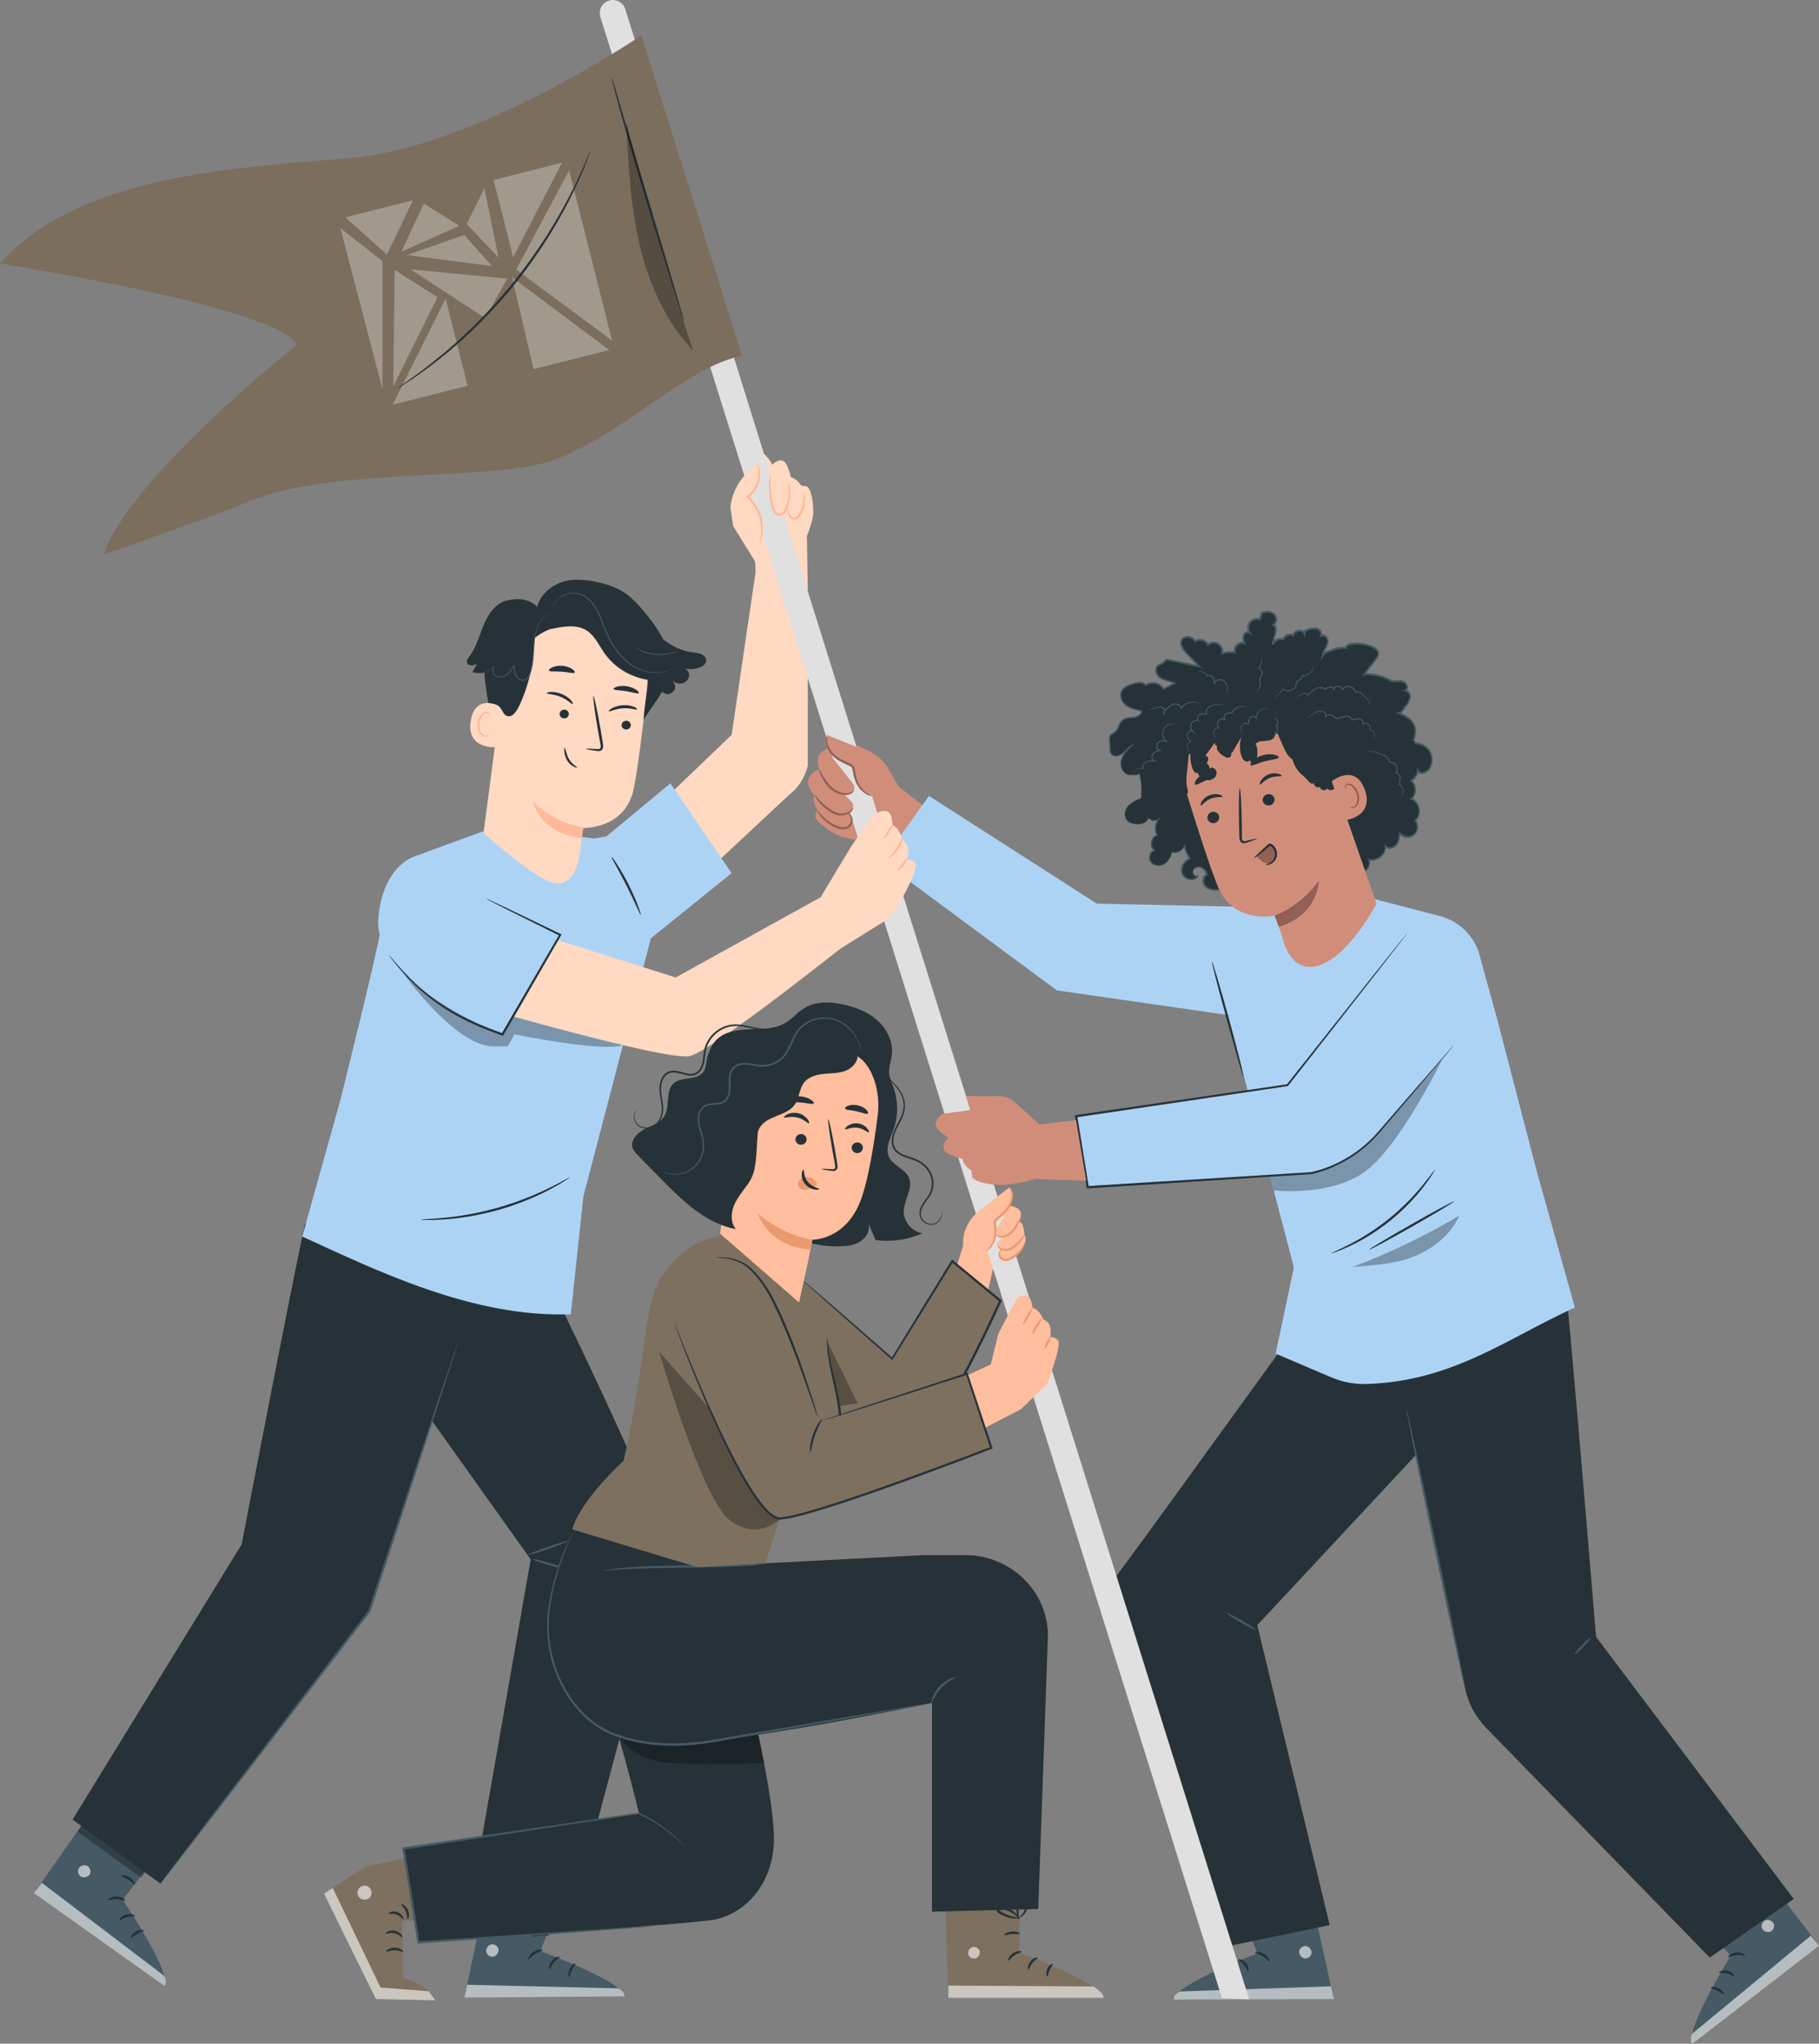 <?xml version="1.0" encoding="UTF-8"?><svg id="b" xmlns="http://www.w3.org/2000/svg" viewBox="0 0 540 606.42"><rect x="0" y="0" width="540" height="606.42" fill="#808080" stroke="none"/><g id="c"><g><g><path d="M143.19,246.78l-19.77,7.25-10.42,21.94c-.48,4.53-11.87,50.25-11.87,50.25l-11.39,40.71c21.8,9.96,50.72,24.19,79.69,23.04l3.72-34.92,19.86-75.89-15.16-30.11-5.18-.7-29.48-1.58Z" fill="#96c1e6"/><g><g><path d="M51.31,544.34l-14.88,19.42s14.74,21.65,12.34,25.5l-38.68-27.5,21.95-31.21,19.28,13.79Z" fill="#455a64"/><g opacity=".6"><path d="M25.66,553.58c-.89-.33-2.01,.15-2.37,1.03-.36,.88,.11,2.02,1,2.36,.89,.34,2.25-.18,2.51-1.1,.26-.92-.36-2.22-1.31-2.34" fill="#fff"/></g><g opacity=".6"><path d="M10.08,561.76l2.33-3.06,36.22,27.51s1.19,1.97,.13,3.05l-38.68-27.5Z" fill="#fff"/></g><path d="M37.2,564.01c-.14,.18-1.15-.4-2.51-.45-1.36-.09-2.42,.39-2.54,.19-.15-.16,.94-1.09,2.58-1,1.65,.08,2.63,1.12,2.46,1.26Z" fill="#263238"/><path d="M40.06,568.57c-.09,.21-1.13-.05-2.34,.3-1.22,.31-2,1.06-2.18,.91-.2-.1,.46-1.3,1.97-1.69,1.51-.41,2.68,.3,2.55,.48Z" fill="#263238"/><path d="M38.91,575.07c-.2-.08,.21-1.21,1.43-1.9,1.22-.7,2.4-.47,2.36-.26,0,.23-.97,.38-1.97,.96-1.01,.56-1.63,1.32-1.83,1.2Z" fill="#263238"/><path d="M40.1,559.21c-.2,.12-.88-.76-2-1.45-1.11-.71-2.19-.94-2.17-1.17-.01-.21,1.3-.34,2.6,.49,1.31,.82,1.77,2.05,1.57,2.13Z" fill="#263238"/></g><g opacity=".3"><polygon points="44.55 553.73 41.9 557.2 23.01 543.51 25.26 540.29 44.55 553.73"/></g><path d="M43.03,555.24c-.05,.08-.88-.33-1.93-1.39-.52-.53-1.08-1.22-1.58-2.06-.25-.42-.49-.89-.69-1.38-.1-.24-.23-.51-.26-.87-.07-.35,.17-.93,.63-1.07,.41-.16,.85-.04,1.13,.16,.29,.19,.48,.42,.66,.62,.36,.41,.66,.84,.91,1.27,.5,.86,.8,1.71,.95,2.44,.31,1.47,.11,2.39,.02,2.38-.13,0-.15-.9-.57-2.24-.21-.66-.54-1.43-1.04-2.2-.25-.38-.54-.77-.87-1.13-.33-.4-.68-.65-.91-.54-.09,.04-.11,.07-.11,.25,.01,.17,.1,.4,.19,.64,.18,.47,.39,.91,.61,1.31,.44,.81,.92,1.5,1.36,2.05,.89,1.1,1.58,1.67,1.5,1.77Z" fill="#263238"/><path d="M42.59,555.33c-.09-.02,.02-.96,.82-2.23,.4-.63,.98-1.32,1.77-1.93,.39-.3,.84-.59,1.33-.83,.5-.22,1.14-.54,1.93-.1,.39,.26,.5,.78,.43,1.12-.06,.35-.19,.6-.31,.85-.25,.5-.57,.94-.93,1.31-.71,.74-1.53,1.18-2.25,1.41-1.47,.46-2.42,.13-2.39,.05,0-.14,.92-.04,2.19-.59,.62-.27,1.32-.72,1.91-1.38,.29-.33,.56-.71,.76-1.14,.23-.45,.31-.9,.13-.96-.19-.14-.74-.06-1.13,.15-.45,.21-.86,.45-1.23,.71-.74,.53-1.32,1.12-1.75,1.67-.86,1.1-1.16,1.95-1.28,1.9Z" fill="#263238"/></g><g><g><path d="M168.98,557.38l-8.58,21.58s24.63,8.91,24.94,13.44l-47.46,.38,7.4-35.27,23.7-.13Z" fill="#455a64"/><g opacity=".6"><path d="M145.7,577.02c-.92,.26-1.54,1.3-1.32,2.22,.22,.93,1.27,1.57,2.19,1.33,.92-.24,1.71-1.47,1.39-2.36-.32-.9-1.6-1.59-2.43-1.13" fill="#fff"/></g><g opacity=".6"><path d="M137.87,592.78l.8-3.83,44.77,1.06s2.12,.9,1.89,2.39l-47.46,.38Z" fill="#fff"/></g><path d="M161.16,578.71c0,.23-1.16,.35-2.3,1.1-1.15,.72-1.73,1.73-1.95,1.64-.21-.04,.12-1.43,1.51-2.32,1.38-.9,2.78-.64,2.74-.42Z" fill="#263238"/><path d="M166.16,580.73c.05,.22-.95,.63-1.73,1.61-.81,.96-1,2.03-1.23,2.02-.22,.04-.39-1.32,.6-2.53,.98-1.22,2.34-1.32,2.35-1.1Z" fill="#263238"/><path d="M169.03,586.66c-.21,.05-.54-1.1,.04-2.38,.58-1.28,1.66-1.79,1.76-1.6,.13,.19-.57,.88-1.03,1.93-.49,1.04-.55,2.02-.78,2.04Z" fill="#263238"/><path d="M162.99,574.31c-.1,.21-1.16-.1-2.47,0-1.31,.07-2.33,.52-2.45,.32-.14-.17,.85-1.03,2.4-1.13,1.54-.11,2.64,.62,2.52,.8Z" fill="#263238"/></g><path d="M163.45,571.47c0,.1-.91,.25-2.38,0-.73-.12-1.59-.35-2.49-.74-.45-.2-.91-.43-1.37-.71-.22-.14-.48-.28-.72-.55-.26-.24-.41-.85-.12-1.23,.24-.37,.67-.53,1.01-.54,.35-.01,.63,.05,.89,.12,.53,.12,1.03,.3,1.48,.5,.91,.41,1.65,.92,2.2,1.42,1.11,1.01,1.49,1.87,1.41,1.92-.1,.08-.65-.64-1.77-1.48-.56-.41-1.28-.84-2.13-1.18-.43-.17-.88-.31-1.37-.41-.5-.13-.93-.13-1.06,.1-.05,.09-.05,.12,.05,.27,.11,.13,.31,.27,.53,.4,.42,.27,.85,.51,1.26,.71,.83,.4,1.63,.68,2.3,.86,1.36,.37,2.26,.42,2.26,.55Z" fill="#263238"/><path d="M163.39,571.47c-.08,.04-.55-.79-.65-2.29-.05-.74,.02-1.65,.3-2.61,.14-.48,.34-.97,.59-1.45,.27-.47,.61-1.1,1.51-1.21,.47-.02,.86,.34,1,.65,.16,.32,.19,.6,.25,.87,.09,.55,.09,1.1,.01,1.6-.14,1.01-.55,1.86-1,2.46-.92,1.24-1.88,1.52-1.9,1.44-.08-.12,.73-.57,1.43-1.76,.35-.59,.65-1.36,.73-2.24,.04-.44,.03-.91-.05-1.37-.08-.5-.27-.91-.46-.86-.24,0-.63,.38-.83,.79-.24,.43-.43,.86-.58,1.29-.29,.86-.41,1.68-.44,2.38-.05,1.39,.2,2.26,.07,2.3Z" fill="#263238"/></g><path d="M224.5,168.44l-7.3,49.61-33.43,32.04,12.38,21.35,37.95-35.43c2.86-2.17,4.88-5.28,5.7-8.78v-51.29s-.24-16.7-.24-16.7l-15.06,9.2Z" fill="#ffd9c1"/><path d="M90.67,363.07c-.97,1.95-18.94,95.21-18.94,95.21l-50.18,81.65,26.08,19,62-80.8,33.9-102.7-52.87-12.35Z" fill="#263238"/><path d="M158.81,372.77c1.46,.97,39.85,81.08,39.37,86.93-.49,5.85-29.43,112.79-29.43,112.79l-29.48-5.43,18.27-104.33-34.65-48.64,11.31-44.26,24.62,2.94Z" fill="#263238"/><g><g><polygon points="199.02 232.42 179.99 248.22 176.44 248.78 190.77 280.43 217.18 259.1 199.02 232.42" fill="#add3f4"/><path d="M143.19,246.78l-19.77,7.25-10.42,21.94c-.48,4.53-11.87,50.25-11.87,50.25l-11.39,40.71c21.8,9.96,50.72,24.19,79.69,23.04l3.72-34.92,20.04-76.58-15.34-29.42-5.18-.7-29.48-1.58Z" fill="#add3f4"/></g><g><path d="M172.18,252.76c.48-3.65,.88-6.7,.95-7.07,0,0,12.51,.46,15-11.65,1.21-5.85,2.71-18.11,3.94-29.21,1.32-11.93-6.75-22.86-18.53-25.14l-1.17-.23c-12.77-1.7-21.35,8.19-22.7,21.01l-6.14,46.79s11.83,10.56,18.73,13.96c8.92,4.39,9.91-8.45,9.91-8.45Z" fill="#ffd9c1"/><path d="M173.19,245.52s-7.79-.86-14.96-7.56c0,0,2.05,9.46,14.38,10.71l.58-3.15Z" fill="#ffb99a"/><path d="M189.1,210.52c-.26,.21-1.89-.51-4.18-.34-2.28,.14-3.93,1.07-4.18,.9-.12-.08,.13-.44,.85-.87,.7-.42,1.92-.86,3.34-.96,1.42-.09,2.63,.19,3.33,.51,.72,.33,.97,.66,.84,.75Z" fill="#263238"/><path d="M170,208.92c-.32,.07-1.47-1.28-3.58-2.14-2.1-.88-3.98-.79-4.13-1.06-.08-.12,.31-.33,1.13-.39,.81-.06,2.09,.09,3.4,.63,1.31,.55,2.27,1.33,2.75,1.92,.5,.6,.57,1,.42,1.03Z" fill="#263238"/><path d="M168.85,212.06c-.11,.71-.81,1.2-1.55,1.1-.74-.1-1.26-.76-1.15-1.47,.11-.71,.81-1.2,1.55-1.1,.75,.1,1.26,.76,1.15,1.48Z" fill="#263238"/><path d="M187.25,215.36c-.11,.71-.81,1.2-1.55,1.1-.74-.1-1.26-.76-1.15-1.47,.11-.71,.81-1.2,1.55-1.1,.75,.1,1.26,.76,1.15,1.47Z" fill="#263238"/><path d="M174.01,222.22c.01-.11,1.21-.08,3.14,.04,.49,.04,.96,.04,1.1-.27,.18-.32,.08-.87-.05-1.47-.23-1.24-.46-2.54-.71-3.9-.96-5.54-1.55-10.06-1.33-10.1,.22-.04,1.18,4.43,2.14,9.97,.22,1.36,.44,2.67,.64,3.91,.08,.58,.27,1.25-.11,1.92-.2,.33-.6,.52-.92,.54-.32,.03-.59-.01-.83-.04-1.91-.26-3.09-.48-3.07-.59Z" fill="#263238"/><path d="M170.61,199.55c-.25,.43-1.85-.11-3.83-.24-1.97-.17-3.64,.11-3.82-.35-.08-.22,.28-.6,1-.93,.71-.33,1.79-.56,2.97-.47,1.18,.09,2.21,.49,2.85,.92,.65,.43,.94,.86,.83,1.07Z" fill="#263238"/><path d="M189.63,205.65c-.26,.35-1.81-.26-3.74-.55-1.93-.32-3.57-.23-3.73-.64-.07-.2,.29-.49,1-.7,.7-.22,1.77-.32,2.92-.13,1.16,.19,2.15,.61,2.77,1.04,.63,.43,.89,.82,.78,.99Z" fill="#263238"/><path d="M148.93,209.64c-.19-.13-7.86-4.08-9.2,4.27-1.34,8.35,7.32,7.97,7.37,7.74,.05-.24,1.83-12.01,1.83-12.01Z" fill="#ffd9c1"/><path d="M145.06,218.08s-.16,.08-.43,.15c-.26,.07-.68,.08-1.09-.15-.83-.47-1.35-1.99-1.15-3.5,.1-.76,.38-1.46,.74-2.02,.35-.57,.82-.93,1.27-.94,.46-.03,.73,.29,.79,.54,.07,.25,0,.41,.04,.43,.02,.02,.2-.11,.19-.47,0-.17-.07-.38-.24-.58-.17-.19-.46-.33-.77-.34-.65-.06-1.33,.44-1.73,1.05-.44,.61-.76,1.39-.88,2.25-.22,1.69,.39,3.4,1.54,3.95,.56,.25,1.08,.15,1.37,0,.29-.16,.37-.34,.34-.36Z" fill="#ffb99a"/><path d="M171.34,227.8c.12-.2-1.47-.89-2.44-2.57-.49-.83-.72-1.69-.9-2.33-.17-.64-.31-1.04-.41-1.03-.09,.02-.12,.43-.06,1.11,.06,.67,.24,1.64,.79,2.58,.54,.95,1.34,1.57,1.95,1.9,.61,.34,1.04,.4,1.07,.33Z" fill="#263238"/><path d="M209.63,195.77c-.07-.51-.38-.96-.79-1.27-.89-.68-2-.73-3.07-.88-3.24-.44-6.35-1.81-8.87-3.89-1.06-2-2.29-3.9-3.67-5.7-3.26-4.26-6-7.23-9-8.87-3.89-2.13-10.64-3.6-15.03-2.99-4.39,.61-8.62,3.61-9.73,7.9-2.15-2.3-5.73-2.71-8.78-1.89l-.07-.04c-3.38,.77-5.62,3.97-6.97,7.16-1.35,3.19-2.17,6.67-4.27,9.42-.44,.58-.96,1.27-.72,1.95,.19,.53,.8,.81,1.36,.79,.56-.02,1.08-.26,1.59-.5-.46,.82-.93,1.64-1.39,2.47,1.15,.34,2.37,.39,3.55,.18,.32,3.17,.72,6.79,1.27,8.98,1.35,.16,2.58,.4,3.33,1.25,1.01,1.15,1.29,3.13,3.26,2.63,1-.26,2.12-2.17,2.55-3.1,2.9-6.23,4.43-13.09,4.47-19.97,1.51-1.27,3.27-2.25,5.14-2.86l-.16,.11c3.56-.78,7.57-1.49,10.62,.5,2.37,1.54,3.54,4.33,5.17,6.64,3.1,4.37,7.65,7.09,12.94,7.95-.23,3.47-1.09,8.3-1.32,11.77l3.55-5.17v.03c.28-.38,.53-.76,.77-1.15l.08-.12v-.02c.38-.62,.75-1.24,1.2-1.85,0,.01,.02,.02,.03,.03,1.67,1.87,4.72-.32,3.49-2.51-.24-.43-.55-.83-.92-1.17,.76,.9,1.98,1.44,3.14,1.23,1.16-.21,2.16-1.24,2.2-2.42,.03-.8-.46-1.58-1.14-1.98,1.49,.29,3.07,.15,4.48-.44,.92-.39,1.86-1.1,1.7-2.22Z" fill="#263238"/><path d="M163.16,181.94s-.55,.26-1.36,.98c-.8,.71-1.76,2-2.36,3.84-.3,.91-.55,1.95-.68,3.07-.14,1.13-.19,2.34-.26,3.63-.07,1.28-.14,2.64-.38,4.02-.12,.69-.29,1.39-.53,2.08-.24,.68-.51,1.41-1.11,1.95-.48,.44-1.2,.57-1.8,.38-.6-.18-1.1-.57-1.45-1.06-.68-1.01-.74-2.2-.81-3.25l.25,.06c-.53,.87-1.07,1.73-1.79,2.39-.71,.66-1.64,1.04-2.53,1.01-.44-.01-.88-.14-1.24-.37-.36-.23-.61-.59-.76-.95-.14-.37-.19-.75-.13-1.12,.06-.36,.25-.69,.51-.91l.12,.13c-1.07,.96-2.14,1.42-2.86,1.66-.37,.12-.66,.18-.85,.22-.2,.03-.3,.05-.3,.04,0,0,.1-.04,.29-.08,.19-.05,.47-.13,.83-.26,.71-.26,1.74-.74,2.78-1.7l.12,.13c-.46,.39-.58,1.15-.3,1.81,.14,.32,.37,.64,.69,.84,.32,.21,.71,.31,1.12,.32,.82,.02,1.69-.34,2.36-.97,.68-.62,1.21-1.46,1.73-2.34l.22-.37,.03,.43c.07,1.05,.15,2.19,.77,3.11,.31,.44,.77,.79,1.3,.95,.52,.17,1.11,.06,1.53-.32,.52-.46,.79-1.16,1.03-1.83,.23-.67,.4-1.36,.52-2.04,.25-1.36,.32-2.71,.4-3.99,.07-1.28,.13-2.5,.28-3.64,.15-1.14,.41-2.19,.73-3.11,.63-1.86,1.64-3.16,2.48-3.86,.85-.7,1.43-.89,1.43-.89Z" fill="#455a64"/><path d="M199.61,198.34s-.03,.03-.11,.07c-.09,.05-.2,.11-.33,.19-.15,.08-.33,.18-.56,.27-.23,.1-.48,.22-.79,.3-1.2,.41-3.09,.73-5.35,.32-2.24-.39-4.86-1.52-7.06-3.6-2.24-2.05-4.08-4.89-5.48-8.07-.71-1.59-1.26-3.19-1.89-4.69-.63-1.5-1.35-2.9-2.29-4.05-.93-1.15-2.06-2.06-3.27-2.56-.6-.26-1.23-.38-1.83-.43-.61-.04-1.19,.01-1.74,.13-1.1,.23-2.02,.71-2.73,1.23-.72,.53-1.23,1.12-1.59,1.63-.69,1.06-.81,1.78-.85,1.76,0,0,0-.04,.03-.13,.03-.1,.06-.22,.1-.37,.1-.32,.3-.78,.63-1.33,.36-.53,.86-1.14,1.59-1.7,.72-.55,1.66-1.05,2.79-1.3,.56-.12,1.17-.18,1.8-.15,.63,.05,1.28,.17,1.91,.44,1.26,.51,2.43,1.44,3.39,2.61,.97,1.17,1.71,2.6,2.35,4.11,.64,1.51,1.19,3.11,1.9,4.68,1.39,3.15,3.2,5.96,5.4,7.99,2.16,2.07,4.71,3.18,6.92,3.6,2.22,.42,4.08,.14,5.28-.23,1.21-.37,1.8-.76,1.82-.73Z" fill="#455a64"/><path d="M201.36,193.09s-.16,.11-.48,.25c-.31,.15-.78,.33-1.38,.51-.59,.18-1.32,.33-2.14,.43-.82,.09-1.73,.11-2.67,.04-.95-.09-1.84-.27-2.63-.49-.79-.24-1.48-.51-2.03-.79-.56-.28-.99-.53-1.27-.73-.28-.2-.44-.31-.42-.33,.03-.05,.66,.38,1.78,.88,.56,.25,1.24,.5,2.02,.72,.78,.21,1.65,.38,2.58,.46,.93,.07,1.82,.06,2.62-.01,.8-.08,1.52-.21,2.11-.36,1.19-.3,1.89-.61,1.91-.56Z" fill="#455a64"/></g></g><path d="M118.21,286.77s16.52,23.92,28.39,23.72h4.15s1.98-3.55,1.98-3.55c0,0,26.29,5.33,32.18,3.19l-32.57-12.09-6.27,3.65-27.85-14.91Z" opacity=".3"/><path d="M138.56,297.72s59.25,17.27,66.23,15.66c6.98-1.6,50.27-36.3,50.27-36.3l-9.77-11.75-44.71,24.72-53.64-17.02-8.37,24.7Z" fill="#ffd9c1"/><path d="M123.68,253.93s-9.91,2.19-11.37,18.46c-1.74,19.42,36.62,34.61,36.62,34.61l18.95-31.7-44.2-21.37Z" fill="#add3f4"/><path d="M144.21,266.6s.15,.04,.43,.16c.32,.14,.71,.32,1.2,.54,1.11,.52,2.62,1.23,4.52,2.12,3.94,1.89,9.47,4.55,16.08,7.72l.28,.14-.16,.28c-3.74,6.48-8.17,14.14-12.9,22.33-1.44,2.47-2.85,4.9-4.19,7.22l-.14,.24-.26-.09c-5.65-1.97-10.84-4.24-15.2-6.85-4.38-2.59-7.92-5.47-10.64-8.08-5.42-5.27-7.92-9.11-7.92-9.11,.02-.01,.21,.2,.57,.61,.39,.46,.9,1.06,1.54,1.81,1.36,1.56,3.36,3.82,6.11,6.37,2.74,2.55,6.28,5.36,10.64,7.89,4.35,2.55,9.5,4.78,15.12,6.73l-.4,.15c1.35-2.32,2.75-4.75,4.19-7.23,4.76-8.17,9.21-15.82,12.98-22.28l.13,.41c-6.57-3.27-12.06-6-15.97-7.94-1.87-.95-3.36-1.71-4.45-2.27-.47-.25-.85-.45-1.16-.62-.26-.14-.39-.23-.38-.24Z" fill="#263238"/><path d="M190.21,271.45c-.19,.07-1.82-3.92-4.22-8.65-2.38-4.74-4.62-8.42-4.45-8.53,.08-.05,.74,.81,1.69,2.28,.95,1.47,2.17,3.56,3.38,5.94,1.2,2.38,2.15,4.61,2.77,6.24,.62,1.64,.92,2.68,.83,2.71Z" fill="#263238"/><path d="M47.63,558.93s.08-.14,.26-.4c.21-.29,.48-.66,.83-1.14,.77-1.03,1.86-2.48,3.25-4.34,2.87-3.79,6.99-9.21,12.06-15.9,10.26-13.41,24.4-31.89,40.01-52.3,1.82-2.37,3.62-4.71,5.31-6.92l-.05,.1c7.47-22.49,14.12-42.5,18.91-56.94,2.41-7.16,4.36-12.94,5.71-16.97,.67-1.96,1.2-3.49,1.57-4.58,.18-.49,.32-.88,.42-1.18,.1-.26,.15-.4,.17-.4,.01,0-.02,.14-.1,.42-.09,.3-.21,.7-.36,1.2-.35,1.09-.83,2.64-1.46,4.61-1.31,4.04-3.19,9.84-5.51,17.03-4.74,14.45-11.32,34.49-18.7,57l-.02,.05-.04,.05c-1.69,2.21-3.49,4.55-5.31,6.92-15.67,20.36-29.87,38.8-40.17,52.18-5.15,6.63-9.32,12.01-12.24,15.77-1.44,1.83-2.56,3.26-3.35,4.27-.37,.46-.66,.82-.89,1.1-.2,.25-.31,.37-.32,.36Z" fill="#455a64"/><path d="M168.65,457.22c.06,.18-2.53,1.26-5.8,2.41-3.27,1.15-5.97,1.94-6.03,1.76-.06-.18,2.53-1.26,5.8-2.41,3.27-1.15,5.97-1.94,6.03-1.76Z" fill="#455a64"/><path d="M168.28,465.58c-.05,.18-2.35-.31-5.13-1.1-2.78-.79-4.99-1.58-4.94-1.76,.05-.18,2.35,.31,5.13,1.1,2.78,.79,4.99,1.58,4.94,1.76Z" fill="#455a64"/><path d="M169.23,349.32s-.51,.41-1.51,1.05c-.99,.65-2.47,1.51-4.33,2.5-3.73,1.99-9.1,4.36-15.32,6.13-6.22,1.76-12.04,2.58-16.25,2.85-2.11,.14-3.82,.19-5,.16-1.18-.02-1.83-.05-1.83-.1s.65-.1,1.83-.17c1.18-.05,2.87-.17,4.97-.37,4.18-.39,9.94-1.28,16.11-3.03,6.16-1.76,11.52-4.04,15.28-5.9,1.88-.93,3.39-1.72,4.42-2.3,1.03-.57,1.62-.86,1.64-.82Z" fill="#263238"/></g><g><g><g><g><path d="M364.49,558.15l8.81,21.49s-24.53,9.16-24.8,13.7l47.46-.12-7.77-35.19-23.7,.12Z" fill="#455a64"/><g opacity=".6"><path d="M387.97,577.54c.92,.25,1.56,1.28,1.35,2.21-.21,.93-1.25,1.59-2.18,1.35-.92-.23-1.73-1.45-1.41-2.35,.31-.9,1.58-1.6,2.42-1.16" fill="#fff"/></g><g opacity=".6"><path d="M395.97,593.22l-.84-3.82-44.75,1.53s-2.11,.92-1.87,2.41l47.46-.12Z" fill="#fff"/></g><path d="M372.53,579.4c0,.23,1.17,.33,2.31,1.08,1.16,.71,1.75,1.72,1.96,1.62,.21-.05-.14-1.43-1.53-2.31-1.39-.89-2.79-.61-2.74-.39Z" fill="#263238"/><path d="M367.56,581.47c-.05,.22,.95,.62,1.74,1.59,.82,.95,1.02,2.01,1.25,2,.22,.04,.38-1.32-.63-2.52-.99-1.21-2.36-1.3-2.36-1.08Z" fill="#263238"/><path d="M364.75,587.43c.21,.05,.53-1.11-.07-2.38-.59-1.27-1.68-1.77-1.78-1.58-.13,.19,.57,.87,1.05,1.92,.5,1.04,.57,2.01,.8,2.04Z" fill="#263238"/><path d="M370.65,575.02c.1,.21,1.16-.11,2.47-.03,1.31,.06,2.33,.5,2.45,.3,.13-.17-.86-1.02-2.41-1.1-1.54-.09-2.63,.65-2.51,.83Z" fill="#263238"/></g><path d="M370.17,572.18c0,.1,.91,.24,2.38-.02,.73-.13,1.59-.37,2.49-.77,.45-.2,.91-.44,1.36-.73,.22-.14,.48-.28,.72-.56,.26-.24,.4-.86,.1-1.23-.24-.36-.67-.52-1.02-.53-.35-.01-.63,.06-.89,.13-.53,.13-1.02,.31-1.48,.51-.91,.41-1.64,.94-2.19,1.44-1.1,1.02-1.47,1.89-1.39,1.93,.11,.08,.64-.65,1.76-1.5,.56-.42,1.27-.86,2.12-1.2,.42-.17,.88-.32,1.36-.42,.5-.13,.93-.14,1.06,.09,.05,.09,.05,.12-.05,.27-.11,.14-.31,.27-.53,.41-.42,.27-.84,.51-1.25,.72-.83,.41-1.62,.7-2.3,.89-1.36,.38-2.25,.45-2.25,.57Z" fill="#263238"/><path d="M370.23,572.18c.08,.04,.54-.8,.62-2.3,.04-.74-.04-1.65-.33-2.6-.15-.48-.35-.96-.61-1.44-.28-.47-.62-1.1-1.52-1.2-.47-.02-.86,.35-.99,.67-.16,.32-.19,.6-.24,.87-.09,.55-.07,1.1,0,1.6,.15,1.01,.57,1.85,1.02,2.45,.93,1.23,1.9,1.5,1.92,1.42,.08-.12-.73-.56-1.44-1.74-.35-.58-.66-1.35-.76-2.23-.05-.44-.04-.91,.04-1.37,.07-.5,.26-.91,.45-.86,.24,0,.64,.37,.83,.78,.24,.42,.44,.86,.59,1.29,.3,.86,.43,1.68,.47,2.37,.07,1.39-.18,2.26-.05,2.3Z" fill="#263238"/></g><path d="M395.56,379.99c-1.34,.68-50.07,68.86-64.12,87.63-2.58,3.44-3.79,7.86-2.71,12.03,6.23,24.24,31.79,98.69,31.79,98.69l34.22-7.1-21.5-88.99,53.12-56.98-6-45.29h-24.8Z" fill="#263238"/><path d="M372.78,483.62c-.09,.16-2.08-.8-4.44-2.16-2.36-1.35-4.19-2.59-4.1-2.75,.09-.16,2.08,.8,4.44,2.16,2.36,1.35,4.19,2.59,4.1,2.75Z" fill="#455a64"/></g><path d="M254.37,221.12c.23,.13,2.22,1.12,4.08,2.04,2.18,1.08,3.98,2.77,5.2,4.87,1.41,2.43,3.12,5.38,3.27,5.49,.26,.19,7.04,5.47,7.04,5.47l-9.58,13.16-2.63-2.13s-9.57-.51-13.17-2.26c-3.6-1.75-6.94-4.6-6.52-5.85,.42-1.25,.55-1.64,.55-1.64,0,0-1.51-2.23-.92-4.29,0,0-2.19-2.53-1.79-4.33,.65-2.91,3.37-3.29,3.37-3.29,0,0-1.07-2.95,0-4.52,1.07-1.57,3.23-2.03,3.23-2.03l8.95,3.86-1.09-4.56Z" fill="#d08e7a"/><g><g><path d="M498.1,561.64l15.66,18.79s-13.84,22.23-11.29,25.99l37.53-29.06-23.2-30.29-18.71,14.56Z" fill="#455a64"/><g opacity=".6"><path d="M524.1,569.83c.88-.36,2.01,.06,2.41,.93,.4,.86-.03,2.02-.9,2.4-.87,.38-2.25-.09-2.55-1-.3-.9,.27-2.24,1.21-2.39" fill="#fff"/></g><g opacity=".6"><path d="M540,577.37l-2.46-2.96-35.07,28.97s-1.11,2.02,0,3.05l37.53-29.06Z" fill="#fff"/></g><path d="M513,580.72c.15,.18,1.13-.45,2.49-.56,1.36-.14,2.43,.29,2.55,.09,.14-.17-.98-1.05-2.62-.89-1.64,.15-2.58,1.22-2.41,1.36Z" fill="#263238"/><path d="M510.32,585.39c.1,.21,1.13-.09,2.35,.2,1.23,.26,2.04,.97,2.21,.82,.19-.1-.51-1.28-2.04-1.61-1.52-.35-2.66,.41-2.53,.59Z" fill="#263238"/><path d="M511.74,591.84c.2-.09-.26-1.2-1.5-1.84-1.24-.65-2.41-.38-2.37-.16,.01,.23,.99,.34,2,.88,1.03,.52,1.68,1.25,1.88,1.13Z" fill="#263238"/><path d="M509.91,576.04c.21,.11,.85-.8,1.94-1.53,1.08-.75,2.15-1.03,2.12-1.26,0-.21-1.31-.28-2.58,.6-1.28,.87-1.69,2.12-1.49,2.19Z" fill="#263238"/></g><g opacity=".3"><polygon points="505.24 570.75 508.02 574.1 526.34 559.65 523.96 556.53 505.24 570.75"/></g><path d="M506.82,572.19c.06,.08,.87-.37,1.87-1.46,.5-.55,1.03-1.26,1.5-2.13,.23-.43,.45-.9,.64-1.41,.09-.25,.21-.52,.23-.88,.06-.35-.21-.92-.67-1.04-.42-.14-.85,0-1.13,.2-.28,.21-.46,.43-.63,.64-.34,.42-.62,.87-.86,1.31-.46,.88-.73,1.74-.85,2.48-.25,1.48-.01,2.4,.08,2.38,.13,0,.11-.91,.48-2.26,.19-.67,.48-1.45,.95-2.24,.23-.39,.5-.79,.82-1.17,.32-.41,.65-.68,.89-.58,.09,.04,.11,.06,.12,.24,0,.17-.08,.4-.17,.65-.16,.47-.35,.92-.55,1.34-.4,.83-.86,1.54-1.28,2.1-.84,1.13-1.51,1.73-1.43,1.83Z" fill="#263238"/><path d="M507.26,572.27c.09-.02-.06-.96-.91-2.2-.42-.61-1.04-1.28-1.85-1.86-.41-.29-.86-.55-1.36-.77-.51-.2-1.16-.49-1.93-.02-.38,.27-.47,.8-.38,1.13,.07,.35,.22,.59,.34,.84,.27,.49,.61,.92,.98,1.27,.74,.71,1.58,1.12,2.31,1.32,1.49,.4,2.42,.03,2.39-.04,0-.14-.92,0-2.21-.5-.63-.25-1.35-.66-1.96-1.31-.31-.32-.59-.69-.81-1.11-.25-.44-.35-.88-.17-.96,.18-.15,.73-.09,1.13,.11,.45,.19,.87,.41,1.25,.66,.76,.5,1.37,1.07,1.82,1.59,.9,1.06,1.24,1.9,1.36,1.85Z" fill="#263238"/></g><path d="M464.38,378.42c.74,2.05,9.44,107.3,9.44,107.3l58.69,77.77-24.94,17.39-66.33-68.11c-3.18-3.23-5.37-7.3-6.3-11.73l-24.52-116.6,53.96-6.01Z" fill="#263238"/><g><polygon points="325.61 268.14 377.27 269.26 380.82 269.82 366.49 301.47 313.74 293.88 261.94 255.56 275.78 236.18 325.61 268.14" fill="#add3f4"/><path d="M408.17,266.83l19.83,5.14c5.05,1.51,9.09,5.31,10.89,10.27l5.57,20.14,11.67,44.89,11.39,40.71c-20.28,9.27-36.35,21.91-61.81,22.7-3.56,.11-7.1-.54-10.38-1.93l-16.64-7.08,5.42-25.57-19.86-75.89,15.16-30.11,5.18-.7,23.57-2.57Z" fill="#add3f4"/></g><g><g><path d="M333.95,242.13c-.14-.77,.03-1.58,.43-2.26,.94-1.6,2.69-2.35,4.35-3.04,.23-2.39,.06-4.81-.49-7.14-.79,.33-1.68,.39-2.52,.23-.14,.01-.27,.04-.42,.03-1.9-.12-2.99-2.47-2.53-4.32,.46-1.85,1.92-3.25,3.32-4.54-1.19,.54-1.92,1.75-2.94,2.56-1.02,.81-2.82,1.04-3.42-.12-.18-.35-.21-.76-.24-1.16-.05-.8-.1-1.61-.15-2.41-.04-.65-.06-1.37,.37-1.86,.3-.35,.76-.51,1.12-.78,1.22-.89,1.29-2.81,2.5-3.72,.89-.67,2.11-.57,3.21-.72,1.1-.15,2.36-.86,2.29-1.97-1.61-.29-3.29-.6-4.59-1.59-1.3-.99-2.08-2.88-1.29-4.31,.62-1.12,1.94-1.61,3.15-2.02,1.35-.45,3.12-.79,3.97,.36,1.61-1.26,4.3-.71,5.29,1.08,1.1-.56,2.2-1.11,3.29-1.67-1.35-.66-2.96-.76-4.22-1.58-1.26-.82-1.9-2.93-.64-3.75,.46-.3,1.07-.35,1.48-.72,.29-.27,.46-.69,.82-.85,.27-.11,.57-.06,.85,0,3.02,.64,6.04,1.29,9.06,1.93-1.24-1.26-2.47-2.53-3.71-3.79-1.14-1.17-2.35-2.91-1.43-4.26,.89-1.3,3.12-.78,3.94,.57,1.19-.89,3.17-.33,3.7,1.06,.81-.76,2.13-.89,3.07-.32,.94,.58,1.43,1.81,1.13,2.88,1.22-.44,2.56-.55,3.84-.3-.63-1.54,1.28-3.4,2.8-2.72-.24-.74-.48-1.53-.26-2.27,.22-.74,1.12-1.32,1.79-.93-.59-.9-.54-2.17,.12-3.02,.66-.85,1.88-1.22,2.89-.87,.21-.63,.42-1.27,.64-1.9,1.21-.52,2.76-.51,3.69,.41,.93,.92,.71,2.86-.55,3.22,.85-.35,1.19,1.1,.95,1.99-.32,1.24-.65,2.48-.97,3.72,.56-1.15,1.95-1.93,3.21-1.57,.42-1.14,1.94-1.71,3.01-1.13,.12-1.46,2.53-1.95,3.22-.65,0-.64,.75-.97,1.37-1.14,.89-.24,1.86-.47,2.71-.1,.85,.37,1.32,1.62,.63,2.23,.57-.69,1.83-.25,2.17,.59,.34,.84,.03,1.79-.38,2.59-.41,.8-.93,1.59-1.02,2.48,.44-.79,1.37-1.15,2.22-1.44,1.52-.53,3.12-1.07,4.72-.82,.03-.69,.84-1.04,1.52-1.15,2.12-.36,4.35-.07,6.32,.83,.93,.42,1.92,1.21,1.78,2.22-.06,.46-.35,.85-.63,1.22-1.18,1.56-2.36,3.11-3.54,4.67,2.82-.19,5.7,.54,8.09,2.05,1.14,.18,2.34-.22,3.44,.13,1.1,.35,1.72,2.14,.65,2.55,.87,.26,1.5,1.16,1.45,2.07-.02,.39-.18,.76-.42,1.08-.06,.27-.15,.53-.29,.77-.26,.46-.6,.82-1,1.14-.23,.82-.9,1.52-1.71,1.76,1.16,.44,2.29,.96,3.22,1.76,1.21,1.05,2.04,2.71,1.64,4.26-.02,.08-.06,.16-.09,.24,.08,.58-.04,1.18-.39,1.63,.31,.28,.53,.64,.6,1.07,1.75-.01,3.48,1,4.31,2.55,.83,1.54,.74,3.55-.23,5.01-.78,1.17-2.81,1.79-3.41,.53-.09,1.23-.84,2.39-1.93,2.98,1.59,1.3,1.6,4.08,.03,5.4,2.51,.83,3.22,4.75,1.15,6.4,1.02,1.19,.85,3.21-.35,4.22-1.2,1.01-3.21,.84-4.22-.36-.14,1.21-.31,2.49-1.08,3.42-.77,.93-2.38,1.28-3.18,.36,.14,2.46-2.55,4.64-4.93,4,.51,1.23-.08,2.82-1.28,3.4-1.2,.59-2.82,.09-3.48-1.07-2.14,.8-4.28,1.6-6.42,2.41-1.42,.53-2.85,1.07-4.35,1.33-1.91,.33-3.9,.2-5.75-.38-.6-.19-1.21-.42-1.82-.33-.71,.11-1.27,.62-1.84,1.06-2.99,2.31-7.23,2.89-10.73,1.47-.55-.22-1.1-.5-1.7-.53-.69-.04-1.34,.23-1.99,.47-1.58,.58-3.24,.96-4.91,1.12-1.44,.14-3.04,.08-4.11-.89-1.08-.96-1.07-3.1,.29-3.59-.23-.91-.79-1.79-1.65-2.16-.86-.37-2.03-.05-2.4,.81-.37,.86,.45,2.04,1.36,1.82-1.06,1.56-3.85,1.02-4.57-.72-.71-1.74,.47-3.88,2.22-4.57-.84-1.12-1.39-2.45-1.59-3.83-.45,1.48-2.23,2.41-3.71,1.94-.3,1.41-1.05,2.78-2.29,3.51-1.24,.72-3.02,.6-3.93-.52-.91-1.12-.43-3.14,.96-3.5-1.52-1.14-.99-4,.84-4.52-.94-1.61-.59-3.86,.79-5.1-.79,1.04-2.6,1.04-3.38,0-.32,1.6-2.42,2.05-4.03,1.79-1.26-.21-2.58-.69-2.87-2.35Z" fill="#263238"/><path d="M333.95,242.13s0,.19,.13,.55c.12,.35,.41,.89,1.06,1.29,.65,.38,1.58,.64,2.69,.64,.56-.01,1.17-.1,1.77-.36,.59-.26,1.19-.78,1.34-1.54l-.15,.03c.7,.97,2.54,1.22,3.53,.01l-.14-.13c-1.26,1.11-1.88,3.36-.83,5.24l.07-.17c-.9,.25-1.55,1.1-1.74,2.03-.21,.92,0,2.06,.86,2.71l.05-.24c-1.03,.26-1.61,1.4-1.52,2.44,.03,1.1,1.01,2.04,2.1,2.24,1.09,.24,2.34-.09,3.19-.9,.87-.79,1.42-1.91,1.68-3.09l-.21,.12c1.42,.48,3.37-.34,3.92-2.04l-.33-.03c.18,1.28,.71,2.7,1.62,3.91l.08-.27c-.85,.34-1.57,.99-2.04,1.8-.47,.81-.67,1.84-.36,2.79,.3,.97,1.2,1.67,2.18,1.89,.96,.24,2.17,0,2.8-.91l.3-.44-.51,.14c-.51,.14-1.06-.36-1.18-.93-.15-.57,.28-1.15,.87-1.35,.6-.22,1.29-.1,1.8,.32,.52,.41,.87,1.05,1.03,1.72l.13-.25c-.49,.18-.89,.6-1.05,1.08-.18,.48-.19,1-.08,1.48,.1,.49,.34,.96,.71,1.32,.36,.36,.81,.6,1.28,.77,.95,.32,1.95,.33,2.93,.25,.97-.09,1.94-.25,2.91-.48,1.95-.32,3.76-1.86,5.59-.64,1.91,.81,4.09,1.02,6.19,.67,1.05-.18,2.09-.5,3.06-.98,.98-.45,1.87-1.18,2.69-1.78,.43-.28,.88-.43,1.37-.36,.49,.06,.99,.27,1.53,.42,1.07,.3,2.19,.46,3.32,.47,2.28,.05,4.49-.7,6.59-1.51,2.12-.79,4.27-1.6,6.45-2.41l-.32-.11c.68,1.19,2.3,1.8,3.69,1.23,1.38-.6,2.12-2.34,1.54-3.79l-.31,.36c2.37,.67,5.36-1.42,5.27-4.27l-.47,.19c.43,.52,1.17,.71,1.8,.61,.65-.09,1.26-.4,1.72-.9,.9-1.03,1.06-2.4,1.21-3.63l-.48,.15c1.04,1.23,3.08,1.53,4.49,.48,1.39-1.07,1.65-3.3,.49-4.7l-.04,.4c1.05-.83,1.48-2.31,1.26-3.67-.2-1.34-1.06-2.75-2.49-3.22l.09,.48c1.61-1.33,1.79-4.29-.03-5.83l-.04,.47c1.09-.59,1.97-1.82,2.08-3.21l-.54,.1c.15,.31,.42,.59,.76,.73,.33,.14,.68,.15,1.01,.11,.65-.09,1.24-.4,1.73-.84,.93-.95,1.29-2.26,1.27-3.54-.03-1.29-.59-2.6-1.56-3.5-.96-.9-2.26-1.46-3.61-1.45l.29,.24c-.07-.45-.33-.91-.69-1.24l.03,.39c.39-.49,.55-1.2,.45-1.85l-.02,.14c.55-1.45-.04-3.1-1.04-4.24-1.03-1.18-2.48-1.86-3.89-2.4l-.02,.55c.87-.25,1.63-1.01,1.91-1.96l-.1,.15c.6-.47,1.21-1.19,1.39-2.07l-.05,.11c.42-.52,.62-1.35,.36-2.06-.23-.7-.8-1.31-1.54-1.54l.02,.56c.32-.11,.62-.43,.7-.77,.09-.34,.04-.68-.06-.98-.21-.59-.64-1.14-1.31-1.36-1.23-.37-2.42,.04-3.47-.14l.11,.04c-2.31-1.47-5.29-2.3-8.26-2.1l.26,.47c.51-.67,1.06-1.41,1.62-2.14l1.23-1.62c.4-.56,.84-1.02,1.2-1.7,.17-.34,.24-.78,.14-1.18-.1-.4-.32-.73-.58-1-.52-.53-1.18-.87-1.81-1.11-1.28-.51-2.66-.78-4.03-.8-.69,0-1.37,.04-2.05,.16-.35,.07-.71,.18-1.04,.38-.32,.19-.66,.57-.67,1.04l.34-.28c-1.34-.21-2.65,.1-3.86,.49-.61,.2-1.19,.39-1.8,.64-.59,.26-1.22,.63-1.58,1.27l.55,.18c.12-1.23,1.18-2.26,1.48-3.7,.15-.69,.09-1.58-.54-2.14-.3-.26-.66-.44-1.06-.48-.4-.05-.87,.09-1.15,.44l.42,.41c.31-.27,.46-.69,.43-1.07-.02-.38-.16-.72-.37-1.01-.21-.29-.5-.54-.85-.67-.33-.13-.67-.18-1.01-.18-.67,0-1.29,.16-1.89,.32-.31,.09-.63,.21-.92,.41-.29,.19-.6,.55-.58,.99l.55-.14c-.42-.81-1.4-1.02-2.14-.86-.75,.14-1.55,.73-1.62,1.62l.43-.23c-1.27-.65-2.91-.02-3.42,1.29l.35-.18c-1.45-.39-2.93,.47-3.54,1.73l.54,.2c.28-1.06,.55-2.11,.82-3.16,.14-.49,.31-1.12,.19-1.71-.05-.29-.12-.59-.34-.88-.1-.14-.26-.27-.46-.34-.21-.07-.41-.02-.58,.04l.19,.54c.79-.22,1.24-1.01,1.31-1.72,.08-.72-.13-1.5-.69-2.02-1.11-1.01-2.73-.94-3.95-.42l-.12,.05-.04,.12c-.22,.64-.43,1.27-.64,1.9l.36-.18c-1.16-.39-2.48,.03-3.22,.98-.72,.96-.76,2.33-.12,3.32l.37-.39c-.45-.28-1.02-.17-1.39,.07-.39,.24-.68,.61-.81,1.06-.23,.87,.05,1.68,.28,2.4l.37-.34c-.91-.4-1.92-.01-2.53,.6-.63,.6-1.01,1.59-.64,2.48l.3-.37c-1.36-.26-2.73-.14-3.98,.31l.35,.33c.33-1.22-.22-2.56-1.28-3.2-1.07-.62-2.47-.46-3.36,.37l.43,.1c-.67-1.61-2.77-2.15-4.1-1.18l.38,.07c-.38-.6-.96-1.03-1.6-1.26-.64-.23-1.38-.27-2.04,.04-.65,.33-1.07,1.02-1.09,1.73-.03,.71,.24,1.34,.56,1.9,.66,1.12,1.62,1.93,2.44,2.81,.85,.87,1.69,1.73,2.53,2.58l.23-.42c-1.89-.4-3.76-.8-5.59-1.19-.92-.2-1.83-.39-2.74-.58-.47-.07-.86-.25-1.44-.22-.3,.02-.58,.23-.73,.42-.17,.2-.28,.39-.42,.52-.26,.26-.69,.36-1.14,.55-.46,.18-.88,.61-1.03,1.1-.27,1.01,.13,2,.75,2.7,.67,.74,1.57,1.03,2.41,1.3,.85,.26,1.69,.45,2.43,.81v-.41c-1.17,.59-2.24,1.13-3.29,1.67l.3,.09c-1.21-2.03-3.97-2.41-5.63-1.14l.31,.04c-.55-.76-1.54-.93-2.33-.85-.82,.07-1.59,.31-2.32,.57-.73,.26-1.47,.57-2.09,1.09-.62,.5-1.05,1.28-1.08,2.09-.05,1.61,.97,3.04,2.27,3.76,1.3,.75,2.74,.99,4.09,1.24l-.16-.18c.04,.55-.36,1.04-.86,1.33-.51,.3-1.07,.44-1.67,.49-.6,.06-1.21,.08-1.82,.23-.61,.14-1.2,.48-1.57,.98-.76,.98-.96,2.19-1.69,2.96-.34,.4-.88,.54-1.34,.96-.47,.44-.54,1.1-.53,1.64,.07,1.08,.13,2.14,.19,3.17,.03,.52,.21,1.13,.69,1.46,.46,.34,1.04,.39,1.54,.33,.52-.07,1-.25,1.43-.53,.42-.29,.76-.63,1.09-.97,.65-.68,1.26-1.38,2.05-1.74l-.16-.24c-.84,.78-1.65,1.56-2.29,2.43-.63,.87-1.09,1.84-1.16,2.86-.05,1.01,.26,1.98,.83,2.72,.56,.74,1.49,1.19,2.36,1.04h-.03c1.13,.2,1.91,.03,2.58-.24l-.14-.07c.72,3.09,.66,5.31,.52,7.11l.05-.06c-1.23,.51-2.29,1.01-3.06,1.63-.78,.61-1.26,1.3-1.5,1.89-.24,.6-.27,1.09-.25,1.4,.02,.31,.06,.46,.06,.46,.05,.01-.21-.64,.26-1.83,.25-.57,.73-1.24,1.5-1.83,.77-.6,1.82-1.08,3.05-1.58l.04-.02v-.05c.17-1.81,.24-4.05-.46-7.17l-.03-.12-.11,.05c-.63,.25-1.38,.41-2.45,.21h-.02s-.01,0-.01,0c-.79,.13-1.62-.27-2.14-.96-.53-.69-.81-1.61-.76-2.55,.06-.94,.51-1.88,1.12-2.71,.62-.84,1.42-1.6,2.26-2.38l.67-.62-.83,.38c-.87,.4-1.5,1.13-2.15,1.8-.32,.33-.66,.67-1.04,.92-.39,.25-.83,.41-1.3,.47-.46,.06-.95,0-1.31-.27-.38-.26-.52-.73-.56-1.23-.06-1.03-.12-2.07-.18-3.15,0-.52,.07-1.05,.43-1.38,.35-.33,.95-.5,1.36-.97,.83-.89,1.03-2.11,1.72-2.98,.67-.93,1.94-.97,3.14-1.06,.61-.04,1.27-.2,1.83-.54,.56-.31,1.1-.93,1.05-1.68v-.15s-.16-.03-.16-.03c-1.35-.25-2.75-.5-3.96-1.2-1.19-.66-2.11-1.98-2.05-3.38,.03-.69,.38-1.34,.94-1.79,.55-.46,1.25-.75,1.96-1.01,.72-.25,1.45-.48,2.21-.54,.74-.07,1.52,.1,1.94,.68l.13,.18,.18-.14c1.42-1.11,3.94-.75,4.96,1.01l.11,.19,.19-.1c1.06-.53,2.13-1.07,3.29-1.66l.42-.21-.42-.2c-.81-.39-1.68-.59-2.5-.84-.81-.26-1.66-.56-2.19-1.17-.54-.6-.86-1.49-.65-2.24,.12-.36,.38-.65,.77-.81,.37-.17,.88-.26,1.29-.65,.36-.39,.54-.79,.87-.8,.34-.03,.84,.14,1.28,.22,.91,.19,1.82,.39,2.74,.59,1.84,.39,3.7,.79,5.59,1.2l.82,.17-.58-.6c-.84-.86-1.68-1.72-2.53-2.59-.84-.89-1.77-1.69-2.37-2.71-.29-.5-.52-1.06-.49-1.61,.02-.54,.34-1.05,.81-1.29,.99-.46,2.38,.07,2.96,1.03l.15,.25,.23-.18c1-.77,2.81-.3,3.29,.95l.14,.37,.29-.27c.7-.66,1.89-.8,2.73-.29,.84,.49,1.31,1.62,1.04,2.59l-.14,.51,.5-.18c1.16-.42,2.44-.53,3.7-.29l.51,.1-.2-.47c-.55-1.27,1.13-2.95,2.44-2.37l.57,.25-.2-.59c-.23-.71-.45-1.43-.27-2.08,.14-.59,.91-1.1,1.39-.8l1.09,.69-.71-1.08c-.52-.78-.48-1.93,.1-2.68,.57-.76,1.68-1.1,2.59-.79l.27,.09,.09-.27c.21-.63,.42-1.26,.64-1.9l-.16,.17c1.08-.46,2.49-.48,3.34,.32,.82,.72,.67,2.48-.39,2.78l.19,.54c.17-.05,.25-.04,.38,.12,.12,.15,.19,.39,.23,.62,.09,.49-.03,.93-.18,1.48-.27,1.05-.55,2.1-.82,3.15l.54,.2c.49-1.03,1.76-1.74,2.87-1.42l.26,.07,.09-.25c.34-.96,1.7-1.48,2.6-.98l.4,.22,.02-.45c.06-1.15,2.16-1.59,2.67-.54l.64,1.31-.09-1.45c-.03-.38,.55-.69,1.09-.84,.58-.16,1.17-.3,1.73-.3,.57,0,1.09,.17,1.39,.61,.31,.42,.37,1.03,.03,1.31l.42,.41c.28-.37,.98-.27,1.38,.1,.41,.35,.48,.99,.36,1.58-.22,1.22-1.3,2.24-1.49,3.75l-.19,1.44,.73-1.26c.55-.95,1.91-1.23,3.05-1.64,1.18-.38,2.4-.66,3.58-.47l.34,.05v-.33c0-.44,.64-.76,1.22-.86,.63-.11,1.29-.16,1.94-.15,1.3,.02,2.6,.27,3.82,.76,.61,.24,1.18,.53,1.61,.97,.43,.43,.6,1,.33,1.52-.27,.52-.75,1.06-1.14,1.6l-1.23,1.62c-.55,.73-1.11,1.46-1.62,2.14l-.39,.52,.65-.04c2.84-.2,5.7,.6,7.91,2.01l.05,.03h.06c1.25,.19,2.41-.19,3.39,.13,.42,.13,.78,.55,.92,.99,.16,.45,.07,.9-.29,1.01l-.89,.28,.91,.27c.54,.16,.98,.63,1.16,1.16,.19,.54,.06,1.09-.27,1.52l-.04,.05v.06c-.16,.72-.65,1.31-1.19,1.74l-.07,.06-.03,.09c-.21,.75-.84,1.37-1.51,1.56l-.85,.24,.83,.31c1.38,.52,2.74,1.18,3.66,2.24,.91,1.03,1.39,2.49,.94,3.66l-.03,.07v.07c.09,.52-.04,1.06-.32,1.41l-.17,.21,.2,.18c.28,.25,.46,.58,.51,.9l.04,.25h.25c1.18-.01,2.35,.48,3.2,1.29,.86,.8,1.35,1.94,1.38,3.1,.04,1.13-.33,2.35-1.08,3.1-.39,.36-.9,.62-1.41,.69-.51,.08-.98-.1-1.17-.51l-.46-1.02-.08,1.12c-.08,1.18-.85,2.26-1.78,2.76l-.37,.2,.33,.27c1.52,1.25,1.38,3.89,.03,4.96l-.41,.32,.5,.16c1.18,.38,1.94,1.58,2.12,2.77,.2,1.2-.19,2.46-1.05,3.15l-.23,.18,.19,.22c.95,1.12,.73,3.05-.41,3.9-1.13,.87-2.91,.61-3.74-.39l-.41-.5-.07,.64c-.13,1.23-.32,2.49-1.07,3.33-.7,.8-2.11,1.04-2.72,.3l-.52-.63,.05,.82c.07,1.17-.59,2.31-1.5,3-.91,.71-2.09,1-3.09,.73l-.52-.14,.21,.5c.48,1.15-.15,2.65-1.25,3.11-1.11,.48-2.51-.05-3.04-1l-.11-.19-.21,.08c-2.17,.82-4.32,1.62-6.44,2.42-2.11,.81-4.23,1.53-6.41,1.49-1.08,0-2.16-.16-3.19-.45-.51-.14-1.02-.36-1.61-.43-.59-.09-1.23,.12-1.69,.44-.91,.67-1.68,1.31-2.64,1.76-.93,.45-1.93,.77-2.93,.94-2.02,.35-4.1,.14-5.93-.62-.46-.19-.94-.42-1.49-.49-.56-.07-1.09,.06-1.57,.22-.95,.35-1.86,.67-2.81,.89-.94,.23-1.89,.39-2.84,.48-.94,.09-1.89,.07-2.74-.22-.85-.29-1.57-.91-1.72-1.78-.21-.82,.09-1.81,.86-2.08l.18-.06-.05-.18c-.19-.74-.57-1.45-1.18-1.94-.6-.5-1.48-.66-2.2-.38-.72,.22-1.34,1.03-1.13,1.82,.15,.72,.85,1.41,1.66,1.22l-.21-.3c-.5,.75-1.53,.97-2.39,.76-.87-.19-1.65-.8-1.91-1.63-.53-1.7,.67-3.55,2.18-4.14l.22-.09-.14-.19c-.87-1.16-1.39-2.52-1.57-3.75l-.11-.75-.22,.72c-.46,1.49-2.25,2.26-3.49,1.83l-.17-.06-.04,.18c-.24,1.13-.76,2.19-1.57,2.93-.79,.76-1.92,1.05-2.93,.84-1.01-.19-1.85-.99-1.88-1.97-.08-.94,.44-1.94,1.31-2.16l.26-.07-.21-.17c-1.51-1.2-.82-3.88,.79-4.3l.15-.04-.08-.13c-1-1.75-.43-3.92,.76-4.97l-.15-.13c-.87,1.09-2.61,.89-3.24,0l-.11-.16-.04,.19c-.13,.7-.68,1.19-1.24,1.44-.57,.26-1.17,.35-1.71,.37-1.09,.01-2.01-.23-2.65-.59-.64-.37-.93-.89-1.06-1.23-.13-.35-.15-.54-.17-.54Z" fill="#455a64"/></g><g><path d="M408.63,268.18l-15.67-45.22c-3.72-12.31-13.99-20.4-26.19-16.34l-1.11,.44c-11.13,4.44-16.98,16.68-13.45,28.13,3.29,10.65,7.05,22.37,9.33,27.87,4.72,11.4,16.89,8.61,16.89,8.61,.03,0,.98,2.69,2.18,6.1h0s1.95,11.47,10.92,8.73c8.97-2.74,17.11-18.34,17.11-18.34Z" fill="#d08e7a"/><path d="M378.37,271.71s7.39-2.46,13.16-10.37c0,0-.04,10.14-11.89,13.67l-1.27-3.31Z" fill="#926055"/><path d="M358.53,243.14c.31,.88,1.32,1.33,2.24,1.02,.92-.31,1.41-1.27,1.1-2.15-.31-.88-1.32-1.33-2.24-1.02-.92,.31-1.41,1.27-1.1,2.15Z" fill="#263238"/><path d="M356.49,238.99c.29,.13,1.16-1.28,2.92-1.98,1.75-.72,3.41-.33,3.51-.62,.06-.13-.3-.44-1.03-.62-.72-.19-1.82-.21-2.92,.24-1.09,.44-1.86,1.22-2.22,1.84-.38,.63-.41,1.09-.27,1.15Z" fill="#263238"/><path d="M374.94,237.89c.31,.88,1.32,1.33,2.24,1.02,.92-.31,1.41-1.27,1.1-2.15-.31-.88-1.32-1.33-2.24-1.02-.92,.31-1.41,1.27-1.1,2.15Z" fill="#263238"/><path d="M374.03,232.82c.29,.13,1.16-1.28,2.93-1.98,1.75-.72,3.4-.33,3.51-.62,.06-.13-.3-.44-1.03-.62-.72-.19-1.82-.21-2.92,.24-1.09,.44-1.86,1.22-2.22,1.84-.37,.63-.4,1.09-.27,1.15Z" fill="#263238"/><path d="M373.11,248.87c-.03-.1-1.2,.14-3.07,.63-.47,.13-.93,.21-1.13-.06-.24-.28-.24-.84-.23-1.45-.01-1.26-.02-2.57-.04-3.95-.1-5.61-.36-10.15-.59-10.15-.23,0-.33,4.56-.23,10.17,.04,1.38,.07,2.7,.1,3.95,.03,.58-.03,1.28,.47,1.86,.26,.29,.68,.4,1,.36,.32-.03,.58-.12,.81-.2,1.82-.62,2.93-1.05,2.9-1.15Z" fill="#263238"/><path d="M371.24,227.03c.36,.41,2.03-.52,4.2-1.09,2.16-.62,4.06-.67,4.17-1.21,.04-.25-.43-.59-1.29-.79-.85-.2-2.09-.22-3.39,.14-1.3,.36-2.35,1.01-2.98,1.61-.64,.61-.87,1.14-.71,1.33Z" fill="#263238"/><path d="M354.84,232.79c.46,.29,1.53-.59,2.99-1.16,1.44-.62,2.82-.74,2.95-1.27,.05-.25-.3-.58-.98-.76-.68-.18-1.69-.16-2.69,.25-1,.41-1.74,1.1-2.1,1.71-.37,.61-.38,1.09-.17,1.23Z" fill="#263238"/><g><path d="M373.16,254.09c.49,.58,.98,1.18,1.62,1.6,.63,.42,1.43,.66,2.16,.45,.78-.22,1.37-.92,1.59-1.7,.22-.78,.1-1.62-.19-2.38-.26-.68-.85-1.41-1.57-1.26-.3,.06-.54,.27-.78,.46-1.05,.89-2.1,1.78-3.14,2.67" fill="#926055"/><path d="M375.59,256.59c-.02-.12,.88-.06,1.86-.88,.47-.4,.92-1.03,1.02-1.81,.11-.78-.13-1.71-.74-2.39-.15-.17-.33-.31-.5-.44-.19-.1-.16-.11-.31-.03-.13,.09-.34,.28-.51,.42-.17,.15-.35,.3-.52,.44-.67,.57-1.29,1.08-1.81,1.5-1.04,.84-1.72,1.32-1.78,1.25-.06-.07,.5-.68,1.46-1.61,.48-.46,1.06-1.01,1.71-1.61,.16-.15,.33-.3,.5-.46,.18-.16,.31-.31,.57-.49,.13-.09,.32-.18,.54-.16,.22,.01,.38,.1,.5,.18,.23,.16,.45,.34,.64,.55,.75,.85,1.01,1.98,.85,2.94-.17,.98-.77,1.7-1.35,2.1-.59,.42-1.16,.55-1.55,.58-.39,.02-.6-.04-.6-.08Z" fill="#263238"/></g></g><g><path d="M345.5,226.8c-.13-.61-.36-1.21-.41-1.82-.08-1,.32-1.9,.7-2.75,1.37-3,2.83-6.13,5.32-7.91,1.52-1.09,3.34-1.6,4.87-2.67,.95-.66,1.76-1.53,2.64-2.3,3.62-3.19,8.17-4.8,12.77-5.73,2.57-.52,5.22-.85,7.88-.43,2.92,.46,5.75,1.8,8.49,3.29,4.08,2.23,8.08,4.88,11.35,8.57,2.51,2.83,4.58,6.39,5.11,10.25,.53,3.87-.75,8.01-3.63,9.69-.54-.35-1.09-.7-1.63-1.04l-2.54-1.5c.62,.75,.31,.8-.25,1.48-.56,.69-1.64,.7-2.32,.03-.35,.94-1.89,.54-2-.52-.59,.6-1.8-.08-1.83-1.04-.73,.56-1.61-.63-2.3-1.39-.38-.42-.82-.74-1.24-1.11-1.3-1.15-2.3-2.78-2.8-4.55-1.43-.91-2.25-2.71-2.97-4.39-.45-1.05-.9-2.1-1.36-3.15-.28-.19-.55-.39-.83-.58,.27,.78-.11,1.63-.68,2.04-.57,.41-1.29,.48-1.99,.55-.69,.06-1.37,.13-2.06,.19-.37,.24-.74,.47-1.11,.71,.65,.91,.63,2.16,.57,3.28-.04,.77-.11,1.62-.61,2.1-.49,.48-1.53,.17-1.57-.61-.29,.62-1.11,.65-1.65,.22-.54-.43-.84-1.17-1.03-1.88-.46-1.74-.39-3.6,.17-5.19-.82,1.39-1.63,2.78-2.45,4.17-.18,.31-.38,.63-.68,.75,.26,.54-.16,1.19-.66,1.27-.5,.08-1.02-.2-1.5-.48-1.08-.62-2.39-1.84-1.94-3.03-.41,.04-.8-.55-.64-.98-.99,1.35-1.99,2.7-2.98,4.06,.32-.34,.92,.14,.98,.66,.06,.52-.21,.97-.47,1.37,.48,.42,.84,1.03,.98,1.69,.51-.82,1.89,.02,1.96,1.08,.07,1.06-.72,1.87-1.56,2.18-.7,.26-1.67,.18-2.04-.62-.79,.43-1.95-.49-1.92-1.53-.49,.59-1.35-.35-1.63-1.17-.49-1.44-.7-2.97-.65-4.46-.04,.13-.16,.23-.28,.18-.06-.02-.1-.08-.13-.14-.19,1.84-.38,3.69-.57,5.53-.16,1.56-.32,3.19,.11,4.75,.17,.63,.36,1.52-.16,1.73-.14,.06-.3,.04-.45,.01-1.75-.3-3.38-1.5-4.65-3.01-.43-.51-.83-1.06-1.08-1.7-.52-1.32-.34-2.79-.64-4.17Z" fill="#263238"/><path d="M361.28,218.86s-.45-.15-.77-.8c-.15-.31-.22-.77,.01-1.2,.21-.42,.72-.79,1.29-.77h.33s-.22-.24-.22-.24c-.36-.43-.45-1.18-.09-1.73,.35-.55,1.2-.79,1.84-.46l.18-.3c-.06-.04-.11-.09-.15-.15-.14-.2-.16-.48-.08-.72,.07-.24,.26-.43,.49-.55,.23-.12,.49-.18,.74-.18,.25,0,.55,.08,.87-.06,.33-.16,.41-.47,.56-.64,.13-.2,.3-.36,.46-.52,.34-.29,.73-.49,1.1-.61,.74-.25,1.4-.19,1.82-.09,.43,.11,.65,.23,.66,.2,0-.01-.19-.18-.63-.33-.43-.15-1.13-.25-1.93-.02-.4,.11-.82,.31-1.21,.62-.19,.16-.38,.34-.53,.56-.17,.21-.27,.46-.44,.53-.18,.08-.44,.02-.74,.02-.3,0-.61,.06-.9,.21-.28,.15-.55,.4-.65,.74-.11,.33-.08,.71,.12,1.02,.07,.1,.16,.18,.25,.25l.18-.3c-.81-.41-1.82-.11-2.27,.59-.44,.7-.32,1.58,.14,2.11l.12-.24c-.72,0-1.29,.45-1.52,.95-.25,.52-.13,1.05,.05,1.38,.19,.35,.44,.54,.62,.63,.18,.09,.29,.1,.3,.09Z" fill="#455a64"/><path d="M353.72,223.35s-.45-.12-.89-.73c-.21-.3-.38-.75-.29-1.26,.08-.5,.43-1.05,1.02-1.31l.23-.1-.21-.13c-.52-.33-1.05-.9-1.08-1.63-.02-.35,.15-.69,.44-.93,.28-.24,.7-.34,1.01-.15l1.22,.72-1.02-.98c-.35-.34-.55-.87-.51-1.4,.04-.53,.36-1.03,.85-1.3,.35-.19,.75-.27,1.13-.21l.44,.08-.27-.35c-.39-.5,0-1.32,.54-1.56,.58-.28,1.26-.2,1.86-.07l.36,.08-.2-.31c-.25-.39-.17-.91,.06-1.28,.23-.38,.61-.64,.98-.83,.76-.37,1.51-.51,2.12-.56,1.24-.08,1.94,.17,1.95,.12,0-.01-.16-.09-.49-.17-.33-.08-.83-.16-1.46-.14-.63,.02-1.41,.14-2.22,.51-.4,.19-.82,.46-1.11,.91-.27,.44-.4,1.06-.07,1.6l.17-.23c-.62-.14-1.36-.25-2.07,.07-.36,.17-.64,.48-.79,.85-.15,.37-.16,.86,.12,1.22l.16-.28c-.46-.08-.94,.02-1.36,.25-.58,.31-.98,.93-1.02,1.57-.05,.63,.18,1.26,.62,1.67l.2-.26c-.47-.27-1.04-.1-1.38,.19-.36,.29-.58,.75-.54,1.19,.05,.88,.67,1.49,1.25,1.84l.02-.23c-.67,.32-1.04,.95-1.12,1.52-.08,.58,.13,1.07,.37,1.38,.24,.32,.52,.48,.7,.57,.19,.08,.3,.09,.3,.08Z" fill="#455a64"/><path d="M336.54,229.99s-.21-.42,.16-1.02c.18-.29,.5-.58,.98-.71,.47-.14,1.04-.13,1.67-.08h.2s-.08-.17-.08-.17c-.25-.56,.11-1.34,.75-1.72,.66-.39,1.54-.37,2.44-.3l1.13,.08-1.07-.4c-.58-.22-.74-1.12-.4-1.7,.36-.61,1.13-.93,1.9-1.08l.1-.02,.66-.13-.64-.21c-.79-.25-.97-1.46-.43-2.02,.53-.61,1.48-.68,2.16-.41l.83,.34-.66-.6c-.85-.77-1.07-1.98-.83-2.88,.24-.93,.95-1.53,1.58-1.8,.65-.29,1.23-.29,1.6-.25,.38,.05,.58,.13,.59,.1,0,0-.04-.03-.14-.07-.09-.04-.24-.09-.43-.13-.39-.08-1-.1-1.69,.17-.68,.26-1.48,.89-1.76,1.91-.29,.99-.08,2.3,.87,3.19l.17-.26c-.78-.32-1.86-.27-2.54,.48-.34,.37-.46,.91-.36,1.41,.08,.49,.41,1,.95,1.16l.02-.33-.11,.02c-.81,.16-1.68,.49-2.13,1.25-.21,.38-.27,.82-.18,1.23,.08,.4,.35,.8,.76,.95l.07-.31c-.9-.05-1.85-.08-2.61,.38-.73,.44-1.15,1.35-.83,2.06l.12-.17c-.64-.03-1.24-.03-1.74,.14-.51,.15-.86,.5-1.04,.83-.18,.33-.2,.63-.16,.82,.04,.19,.1,.27,.11,.27Z" fill="#455a64"/><path d="M340.91,210.53s.17,.05,.48,.03c.31-.02,.76-.13,1.3-.3,.53-.16,1.2-.39,1.92-.26,.36,.07,.69,.26,.88,.61,.19,.33,.22,.8-.06,1.06l.27,.09c-.06-.44,.39-.86,.78-1.28,.4-.42,.83-.83,1.35-1.11,.52-.29,1.11-.38,1.64-.21,.53,.15,.96,.54,1.03,1.02l.07,.42,.23-.36c.48-.75,1.2-1.26,1.89-1.51,.7-.27,1.38-.32,1.92-.27,1.11,.11,1.65,.55,1.68,.49,0-.01-.12-.12-.39-.28-.27-.15-.7-.33-1.27-.41-.57-.08-1.29-.06-2.04,.21-.75,.25-1.54,.78-2.07,1.59l.3,.06c-.09-.63-.64-1.12-1.25-1.29-.61-.2-1.33-.09-1.9,.23-.57,.31-1.03,.75-1.43,1.18-.2,.22-.4,.42-.58,.67-.17,.24-.32,.55-.27,.89l.04,.32,.23-.23c.42-.42,.33-1.06,.09-1.44-.23-.43-.68-.67-1.09-.73-.83-.13-1.51,.15-2.04,.34-.53,.2-.95,.34-1.25,.39-.3,.06-.46,.05-.47,.08Z" fill="#455a64"/><path d="M355.43,199.46s.32-.15,.9-.13c.28,.02,.63,.08,.98,.28,.34,.19,.68,.51,.85,.96l.07,.17,.15-.11c.38-.27,1.03-.1,1.4,.33,.38,.44,.5,1.11,.59,1.8l.09,.68,.25-.65s.03-.07,.04-.1c.17-.41,.58-.69,1-.8,.42-.11,.86-.04,1.22,.16,.72,.4,1.1,1.14,1.23,1.76,.13,.63,.08,1.17,.05,1.53-.04,.37-.08,.57-.05,.58,.02,0,.1-.19,.19-.55,.08-.37,.17-.92,.06-1.6-.1-.67-.48-1.5-1.31-1.99-.8-.51-2.19-.3-2.68,.79-.02,.05-.03,.09-.05,.13l.34,.03c-.09-.69-.21-1.43-.69-1.97-.46-.52-1.27-.74-1.82-.35l.22,.07c-.22-.52-.62-.87-1.01-1.06-.39-.2-.78-.25-1.09-.24-.31,.01-.54,.09-.69,.16-.15,.07-.21,.13-.21,.14Z" fill="#455a64"/><path d="M372.75,205.29s.17-.04,.41-.22c.23-.19,.55-.5,.79-.99,.24-.48,.4-1.15,.27-1.87-.07-.35-.18-.69-.04-.96,.12-.29,.48-.55,.62-1,.27-.92-.29-1.87-1.07-2.1l.08,.24c.56-.88,.78-1.76,.84-2.37,.06-.61,0-.97-.03-.97-.04,0-.04,.35-.16,.94-.11,.58-.36,1.4-.91,2.22l-.12,.18,.2,.06c.6,.18,1.05,.99,.84,1.7-.09,.33-.41,.57-.6,.97-.19,.44-.02,.85,.04,1.16,.13,.64,.01,1.25-.18,1.71-.41,.94-1.02,1.27-.97,1.32Z" fill="#455a64"/><path d="M377.84,206.96s.1,0,.29-.04c.18-.05,.45-.13,.76-.29,.62-.32,1.49-.96,2.04-2.09l-.22,.06c.58,.42,1.41,.61,2.24,.46,.41-.08,.82-.24,1.19-.5,.34-.27,.72-.59,.81-1.13,.03-.2-.01-.38,0-.51,0-.13,.04-.25,.12-.37,.15-.23,.41-.4,.66-.56,.26-.15,.55-.34,.75-.59,.21-.24,.36-.61,.23-.95l-.17,.21c.79,.08,1.51-.17,2.03-.54,.53-.35,.87-.81,1.08-1.21,.21-.41,.28-.77,.3-1.01,.01-.24,0-.37-.02-.37-.06,0,0,.54-.44,1.29-.22,.37-.56,.78-1.06,1.09-.49,.32-1.15,.53-1.85,.45l-.25-.03,.08,.24c.07,.2-.01,.44-.19,.64-.18,.21-.4,.36-.67,.52-.26,.17-.56,.34-.77,.66-.11,.15-.17,.35-.18,.55,0,.19,.03,.35,0,.47-.05,.35-.37,.67-.67,.9-.32,.23-.68,.38-1.05,.45-.74,.14-1.48-.01-2.01-.37l-.14-.1-.07,.16c-.48,1.07-1.28,1.72-1.85,2.07-.59,.35-.98,.44-.97,.48Z" fill="#455a64"/><path d="M406.86,209.55s0-.04,0-.12c0-.08-.01-.2-.05-.36-.06-.31-.21-.77-.54-1.27-.32-.51-.81-1.04-1.43-1.6-.31-.27-.62-.58-1.04-.83-.21-.12-.44-.23-.7-.28-.26-.05-.59,.02-.81,.24l.25,.07c-.15-.78-.76-1.53-1.64-1.78-.88-.25-1.93,.1-2.5,.91l.3,.05c-.13-.48-.5-.88-.97-1.06-.48-.19-1.06-.08-1.46,.24-.23,.18-.41,.41-.51,.68l.33,.02c-.06-.32-.31-.56-.57-.68-.26-.12-.56-.15-.84-.1-.55,.12-.95,.47-1.31,.77h.22c-.49-.43-1.13-.6-1.72-.58-.59,.02-1.15,.2-1.62,.47-.94,.55-1.57,1.32-2.13,1.96l.22,.1c.03-.21-.07-.44-.23-.56-.16-.12-.33-.17-.5-.19-.33-.04-.65,0-.92,.12-.51,.24-.9,.52-1.2,.78-.29,.26-.49,.49-.62,.66-.12,.16-.18,.26-.17,.27,.03,.02,.27-.34,.87-.81,.3-.23,.69-.5,1.19-.7,.24-.09,.52-.13,.81-.08,.28,.04,.57,.21,.52,.49l-.07,.42,.29-.32c.57-.63,1.21-1.37,2.09-1.87,.44-.25,.95-.4,1.48-.41,.53-.01,1.08,.14,1.49,.51l.11,.1,.11-.09c.36-.3,.73-.6,1.16-.69,.4-.09,.93,.12,1,.51l.12,.6,.21-.57c.08-.2,.21-.39,.39-.53,.32-.25,.76-.33,1.13-.19,.37,.14,.67,.46,.76,.82l.09,.36,.21-.31c.47-.69,1.39-1,2.13-.79,.75,.2,1.31,.86,1.44,1.53l.05,.28,.19-.21c.29-.31,.81-.15,1.17,.07,.38,.22,.7,.52,1.01,.78,.62,.53,1.11,1.04,1.44,1.51,.68,.95,.67,1.67,.72,1.66Z" fill="#455a64"/><path d="M407.82,219.76s.05-.09,.11-.26c.06-.17,.14-.43,.2-.78,.05-.34,.1-.79-.09-1.29-.09-.24-.25-.48-.47-.68-.22-.2-.53-.36-.89-.35l.12,.16c.17-.52,.06-1.19-.41-1.66-.47-.46-1.27-.6-1.92-.23l.22,.19c.2-.52-.03-1.12-.48-1.46-.46-.34-1.06-.38-1.6-.25-.28,.07-.52,.19-.74,.21-.22,.03-.39-.07-.57-.26-.18-.18-.35-.43-.63-.59-.27-.17-.6-.23-.9-.2-.66,.05-1.22,.31-1.77,.47-.55,.17-1.11,.25-1.55,0-.21-.12-.4-.33-.64-.5-.24-.18-.53-.29-.82-.32-.57-.07-1.15,.14-1.52,.53l.25,.15c.18-.62-.2-1.19-.62-1.47-.45-.31-.98-.32-1.42-.25-.89,.17-1.55,.57-2.08,.9-.53,.34-.9,.66-1.14,.89-.24,.23-.35,.37-.34,.38,.03,.04,.52-.5,1.58-1.13,.53-.29,1.21-.67,2.03-.8,.4-.05,.86-.02,1.22,.24,.36,.25,.63,.72,.49,1.15l-.2,.62,.45-.47c.3-.31,.79-.48,1.26-.42,.24,.03,.47,.12,.66,.27,.2,.15,.39,.36,.67,.53,.28,.15,.6,.22,.91,.21,.31-.02,.61-.09,.9-.17,.57-.17,1.13-.41,1.7-.45,.26-.02,.5,.03,.71,.15,.21,.11,.36,.33,.57,.53,.18,.21,.52,.42,.85,.36,.32-.04,.55-.17,.78-.22,.47-.12,.98-.08,1.33,.18,.35,.25,.52,.73,.38,1.08l-.16,.41,.38-.23c.51-.3,1.2-.2,1.58,.17,.39,.37,.51,.94,.37,1.38l-.05,.16h.17c.57-.03,.99,.44,1.17,.85,.18,.43,.16,.86,.13,1.2-.09,.68-.2,1.05-.17,1.05Z" fill="#455a64"/><path d="M415.52,236.76s.12-.04,.29-.2c.17-.15,.4-.41,.58-.81,.18-.39,.3-.95,.15-1.56-.14-.6-.54-1.25-1.21-1.65l.07,.17c.19-.55,.43-1.17,.38-1.89-.02-.36-.15-.73-.38-1.04-.23-.31-.59-.56-1.02-.59l.12,.28c.47-.52,.55-1.31,.32-1.96-.13-.38-.35-.72-.65-.98-.29-.26-.71-.4-1.05-.43-.36-.05-.54-.15-.65-.47-.11-.31-.28-.65-.5-.9-.45-.54-1.09-.78-1.61-.96-.54-.19-1.04-.38-1.5-.53-.93-.31-1.74-.42-2.29-.36-.28,.02-.49,.08-.62,.13-.14,.05-.2,.08-.2,.1,0,.03,.3-.08,.83-.09,.53-.02,1.3,.12,2.21,.46,.46,.18,.96,.37,1.48,.57,.53,.2,1.09,.42,1.47,.9,.2,.24,.33,.5,.44,.82,.06,.16,.15,.36,.34,.49,.18,.13,.38,.16,.56,.19,.68,.04,1.21,.53,1.44,1.19,.2,.57,.11,1.22-.25,1.63l-.23,.26,.35,.02c.63,.04,1.07,.72,1.1,1.31,.05,.62-.16,1.22-.34,1.77l-.04,.11,.1,.06c.6,.34,.98,.91,1.13,1.45,.15,.55,.07,1.06-.08,1.44-.3,.77-.76,1.04-.72,1.07Z" fill="#455a64"/><path d="M377.78,218.86s.38-.19,.86-.68c.24-.25,.5-.58,.66-1.03,.15-.44,.19-1.02-.09-1.53-.06-.12-.15-.22-.24-.31v.25c.39-.37,.53-.89,.49-1.33-.04-.45-.28-.81-.52-1.01-.51-.42-.96-.35-.94-.32-.01,.05,.39,.08,.78,.49,.19,.2,.36,.5,.38,.86,.02,.36-.12,.77-.42,1.06l-.12,.12,.12,.13c.06,.07,.13,.14,.18,.23,.22,.39,.21,.87,.09,1.26-.12,.39-.35,.71-.55,.97-.42,.5-.72,.8-.68,.84Z" fill="#455a64"/><path d="M369.06,217.53s-.47-.31-.58-1.14c-.05-.39,.06-.92,.48-1.26,.4-.34,1.09-.5,1.65-.21l.26,.14-.03-.3c-.03-.35-.02-.73,.09-1.08,.1-.35,.33-.69,.65-.83,.51-.23,1.24,.09,1.22,.57l.33-.03c-.12-.71,.08-1.41,.43-1.91,.35-.51,.83-.8,1.26-.95,.88-.3,1.45-.09,1.46-.15,0-.02-.13-.08-.39-.12-.26-.04-.66-.06-1.13,.08-.47,.13-1.02,.44-1.43,.99-.4,.54-.65,1.32-.52,2.13l.33-.03c0-.38-.28-.73-.61-.86-.33-.15-.72-.17-1.08-.03-.47,.21-.72,.64-.84,1.05-.12,.42-.13,.83-.09,1.22l.24-.16c-.72-.35-1.52-.13-1.98,.29-.49,.44-.58,1.07-.49,1.5,.08,.45,.3,.75,.47,.91,.18,.16,.3,.21,.31,.2Z" fill="#455a64"/></g><g><path d="M395.34,231.85c.16-.16,6.94-5.47,9.82,2.46,2.88,7.93-5.68,9.19-5.78,8.96-.1-.22-4.04-11.43-4.04-11.43Z" fill="#d08e7a"/><path d="M400.72,239.39s.17,.05,.45,.07c.27,.02,.68-.05,1.04-.35,.73-.61,.95-2.2,.47-3.64-.24-.73-.64-1.36-1.1-1.84-.45-.49-.98-.76-1.42-.68-.46,.06-.66,.42-.68,.67-.03,.26,.08,.4,.04,.43-.01,.03-.22-.07-.27-.42-.02-.17,0-.39,.13-.61,.13-.22,.39-.4,.69-.48,.63-.18,1.38,.18,1.89,.71,.54,.51,1.01,1.22,1.28,2.04,.53,1.62,.25,3.41-.77,4.16-.51,.35-1.03,.35-1.34,.25-.32-.11-.42-.27-.4-.29Z" fill="#926055"/></g></g><path d="M378.13,353.24s15.82,1.89,26.39-5.08c10.56-6.96,23.73-33.99,23.73-33.99,0,0-26.41,30.49-51.33,34.41l1.22,4.65Z" opacity=".3"/><path d="M408.11,288.2c-9,11.71-25.95,33.82-25.95,33.82l-62.72,9.2,3.27,20.79,62.32-3.58c9.18-.83,17.7-5.11,23.84-11.99,7.62-8.53,18.01-20.36,24.48-28.56,5.84-7.4,4.06-18.22-3.85-23.35h0c-7-4.55-16.32-2.95-21.41,3.67Z" fill="#add3f4"/><path d="M434.94,501.03c-.19,.04-4.23-18.43-9.02-41.25-4.8-22.82-8.54-41.35-8.35-41.39,.19-.04,4.22,18.43,9.02,41.25,4.8,22.82,8.54,41.35,8.35,41.39Z" fill="#455a64"/><path d="M472.14,486.02c.14,.13-.79,1.33-2.08,2.67-1.28,1.34-2.44,2.32-2.57,2.19-.14-.13,.79-1.33,2.08-2.67,1.28-1.34,2.44-2.32,2.57-2.19Z" fill="#455a64"/><path d="M418.19,276.34s-.2,.3-.62,.85c-.44,.57-1.07,1.39-1.87,2.44-1.68,2.15-4.11,5.28-7.2,9.26-6.27,8-15.24,19.44-26.1,33.29l-.07,.09-.11,.02c-17.97,2.65-39.46,5.83-62.71,9.26l.29-.39c.62,3.82,1.28,7.88,1.95,11.99,.5,3.06,.99,6.09,1.48,9.09l-.36-.29c24.59-1.53,47.33-2.94,66.41-4.13h-.03c4.22-.9,8.09-2.68,11.43-4.75,3.35-2.11,6.18-4.61,8.48-7.28,4.64-5.34,8.67-9.98,11.99-13.8,3.31-3.79,5.91-6.77,7.71-8.82,.88-.99,1.56-1.76,2.04-2.3,.46-.52,.72-.77,.72-.77,0,0-.21,.29-.65,.83-.46,.55-1.12,1.34-1.98,2.36-1.77,2.08-4.33,5.09-7.59,8.92-3.29,3.85-7.29,8.52-11.89,13.89-4.58,5.4-11.49,10.29-20.16,12.29h0s-.02,0-.02,0c-19.08,1.22-41.82,2.68-66.4,4.25l-.31,.02-.05-.31c-.49-3-.98-6.03-1.48-9.09-.67-4.11-1.33-8.17-1.94-11.99l-.06-.34,.34-.05c23.25-3.39,44.75-6.52,62.73-9.14l-.18,.1c10.94-13.79,19.97-25.18,26.29-33.14,3.15-3.94,5.62-7.03,7.33-9.17,.84-1.03,1.48-1.83,1.94-2.39,.44-.54,.69-.8,.69-.8Z" fill="#263238"/><path d="M425.93,347.17s-.24,.51-.78,1.38c-.53,.87-1.37,2.08-2.48,3.52-2.2,2.89-5.61,6.64-9.94,10.14-4.34,3.49-8.73,6.01-12.03,7.55-1.65,.77-3.01,1.34-3.97,1.67-.96,.34-1.49,.51-1.51,.47-.04-.11,2.05-.93,5.26-2.57,3.22-1.64,7.52-4.2,11.81-7.65,4.28-3.46,7.7-7.11,9.99-9.91,2.29-2.79,3.53-4.66,3.63-4.6Z" fill="#263238"/><path d="M431.69,356.48c.09,.16-5.49,3.51-12.46,7.48-6.98,3.96-12.71,7.04-12.8,6.88-.09-.16,5.48-3.51,12.46-7.48,6.97-3.96,12.7-7.04,12.8-6.88Z" fill="#263238"/><path d="M369.08,319.56c-.05,0-.17-.47-.44-1.33-.29-1.01-.65-2.23-1.07-3.65-.91-3.26-2.09-7.45-3.39-12.09-1.3-4.73-2.45-9.02-3.25-12.13-.36-1.44-.66-2.68-.91-3.7-.2-.88-.29-1.37-.25-1.38,.05-.01,.22,.45,.5,1.31,.28,.85,.66,2.1,1.12,3.64,.92,3.08,2.14,7.35,3.44,12.08,1.3,4.73,2.43,9.02,3.2,12.14,.77,3.11,1.16,5.09,1.04,5.1Z" fill="#263238"/><g opacity=".3"><path d="M401.44,376.01c6.18-.65,12.47-.81,18.23-3.14,5.76-2.33,11.06-6.43,13.52-12.13-10.12,5.99-20.76,11.11-31.76,15.27Z"/></g></g><path d="M292.21,358.32c-.13,.14-1.28,1.27-2.36,2.32-1.26,1.23-2.17,2.74-2.61,4.34-.51,1.86-.85,3.31-.93,3.42l-2.56,8.16,9.48,6.95,1.52-6.85s3.94-1.56,6.04-3.58c2.1-2.01,3.04-2.93,3.58-4.67,.35-1.13-.26-1.95-.26-1.95,0,0-.12-3.74-1.47-3.86,0,0,.75-1.96,.27-3.01-.87-1.88-3.5-1.73-3.5-1.73,0,0,.91-.79-.09-1.47-.99-.68-1.72,.3-1.72,.3l-5.3,4.71-.08-3.07Z" fill="#ffbe9d"/><g><path d="M216.31,382.02c-3.88,6.11-2.73,14.14,2.73,18.9,12.5,10.9,46.35,29.87,51.43,29.03,7.34-1.22,26.53-43.95,26.53-43.95l-14.28-11.77-17.86,28.95s-14.74-13.91-26.26-23.04c-7.01-5.55-17.49-5.67-22.29,1.88h0Z" fill="#7d705f"/><path d="M237.9,379.55s.18,.12,.5,.39c.35,.29,.82,.69,1.43,1.2,1.27,1.1,3.1,2.67,5.43,4.67,4.72,4.1,11.48,9.97,19.76,17.17l-.4,.06c5.1-8.31,11.17-18.18,17.81-28.98l.2-.32,.29,.24c4.58,3.77,9.36,7.71,14.29,11.76l.2,.17-.11,.24c-1.52,3.35-3.17,6.87-4.9,10.41-3.02,6.2-6.1,12.2-9.31,17.87-1.61,2.83-3.26,5.57-5.01,8.18-.89,1.29-1.78,2.57-2.77,3.76-.99,1.18-1.99,2.36-3.29,3.24-.64,.42-1.46,.78-2.28,.68-.78-.07-1.5-.28-2.21-.49-1.41-.44-2.75-.97-4.06-1.52-2.61-1.12-5.09-2.33-7.46-3.54-4.74-2.42-9.05-4.86-12.95-7.16-7.79-4.6-13.87-8.69-17.94-11.69-2.04-1.5-3.57-2.72-4.59-3.59-.51-.42-.88-.77-1.14-1-.25-.23-.38-.35-.37-.36,0,0,.15,.1,.42,.31,.29,.23,.68,.55,1.18,.94,1.04,.83,2.6,2.01,4.66,3.48,4.11,2.93,10.22,6.95,18.03,11.49,3.9,2.27,8.22,4.68,12.96,7.07,2.37,1.19,4.84,2.39,7.43,3.49,1.3,.54,2.63,1.07,4,1.49,.68,.2,1.39,.4,2.08,.45,.67,.08,1.28-.2,1.88-.58,1.18-.8,2.18-1.96,3.14-3.12,.96-1.17,1.84-2.44,2.72-3.72,1.73-2.59,3.37-5.33,4.97-8.15,3.2-5.65,6.26-11.64,9.28-17.84,1.72-3.54,3.38-7.05,4.89-10.39l.09,.4c-4.92-4.06-9.69-8-14.27-11.78l.49-.08c-6.68,10.78-12.78,20.63-17.92,28.92l-.16,.27-.23-.21c-8.22-7.27-14.93-13.2-19.61-17.34-2.29-2.05-4.09-3.66-5.34-4.78-.59-.53-1.04-.95-1.38-1.26-.31-.29-.46-.44-.45-.45Z" fill="#263238"/></g><path d="M221.33,147.7c0,.13-.25,.61-.62,1.25-1.59,2.72-1.5,6.11,.22,8.74l3,4.59,.36,7.05,15.3,3.67-.72-12.44s2.53-5.24,2.56-8.79c.03-3.55-.91-7.32-2.08-7.48-1.16-.16-1.52-.21-1.52-.21,0,0-1.17-2.07-3.04-2.42,0,0-.92-4.59-2.51-4.99-1.58-.4-2.99,1.23-2.99,1.23,0,0-1.95-3.74-3.62-3.5-3.39,.5-3.4,3.91-3.4,3.91l-1.01,9.69,.05-.33Z" fill="#ffd9c1"/><g><path d="M185.63,2.72c-.64-2.04-2.82-3.18-4.86-2.54s-3.18,2.82-2.54,4.86l184.53,587.88,8.08,.34L232.55,152.33h-2.36l-1.69-4.77,.22-6.73L185.63,2.72Z" fill="#e0e0e0"/><path d="M190.4,10.51s-49.04,33.43-86.98,36.45c-37.94,3.02-80.86,5.91-103.42,31.24,0,0,83.36,13.08,88.06,24.16,0,0-49.83,39.58-57.38,62.31,0,0,35.85-12.7,43.25-15.84,24.57-10.41,72.35-5.77,90.54-12.34,20.16-7.27,39.23-27.73,55.82-30.91L190.4,10.51Z" fill="#7b6e5d"/><path d="M203.1,95.61s-.12-.24-.29-.72c-.19-.55-.42-1.24-.7-2.09-.61-1.91-1.44-4.53-2.46-7.73-2.05-6.54-4.82-15.59-7.82-25.6-3-10.02-5.65-19.11-7.49-25.71-.92-3.3-1.63-5.98-2.09-7.85-.23-.93-.39-1.66-.47-2.16-.04-.25-.07-.44-.07-.58,0-.04,0-.17,.08-.13,.02,.03,.02,.05,.02,.05-.1-.13-.02,.13,.11,.63,.16,.56,.35,1.26,.6,2.12,.57,1.93,1.35,4.56,2.3,7.78,1.99,6.64,4.69,15.67,7.68,25.65,2.97,9.98,5.65,19.01,7.63,25.66,.93,3.22,1.7,5.87,2.25,7.8,.24,.87,.43,1.57,.58,2.13,.13,.49,.18,.75,.16,.76Z" fill="#263238"/><g opacity=".3"><path d="M185.94,36.14c.55,12.04,1.12,24.16,3.81,35.91,2.69,11.75,7.66,23.24,15.99,31.95-7.53-22.35-14.15-45-19.83-67.89"/></g><polygon points="101.05 67.7 113.55 77.51 113.54 115.44 101.05 67.7" fill="#fff" opacity=".3"/><polygon points="102.55 64.49 114.85 75.53 122.61 59.43 102.55 64.49" fill="#fff" opacity=".3"/><polygon points="117.15 80.09 116.75 114.64 129.87 88.19 117.15 80.09" fill="#fff" opacity=".3"/><polygon points="132.29 88.61 116.58 120.08 138.81 114.47 132.29 88.61" fill="#fff" opacity=".3"/><polygon points="121.87 79.92 144.03 94.39 150.59 82.7 121.87 79.92" fill="#fff" opacity=".3"/><polygon points="120.8 75.68 137.81 69.73 146.05 78.96 120.8 75.68" fill="#fff" opacity=".3"/><polygon points="138.53 66.47 143.82 55.88 147.98 76.42 138.53 66.47" fill="#fff" opacity=".3"/><polygon points="146.54 53.39 152.33 76.35 166.84 48.27 146.54 53.39" fill="#fff" opacity=".3"/><polygon points="168.96 50.56 153.25 79.98 181.71 101.07 168.96 50.56" fill="#fff" opacity=".3"/><polygon points="152.04 82.34 158.39 109.53 180.87 103.86 152.04 82.34" fill="#fff" opacity=".3"/><polygon points="119.14 74.69 136.35 67.02 125.82 60.42 119.14 74.69" fill="#fff" opacity=".3"/><path d="M175.33,44.67s-.08,.32-.29,.9c-.24,.64-.56,1.48-.96,2.52-.41,1.1-.94,2.43-1.63,3.95-.68,1.52-1.41,3.28-2.37,5.14-.92,1.89-1.94,3.95-3.16,6.09-1.15,2.19-2.54,4.43-3.97,6.8-2.96,4.69-6.46,9.7-10.48,14.69-4.06,4.96-8.26,9.4-12.24,13.26-2.04,1.89-3.95,3.7-5.85,5.27-1.85,1.63-3.66,3.05-5.32,4.33-1.63,1.32-3.2,2.39-4.55,3.37-1.34,.99-2.54,1.78-3.53,2.4-.94,.6-1.7,1.08-2.28,1.45-.52,.33-.81,.49-.82,.47-.01-.02,.24-.22,.74-.58,.56-.4,1.29-.91,2.2-1.56,.97-.66,2.14-1.48,3.46-2.49,1.32-1.01,2.87-2.1,4.48-3.44,1.63-1.3,3.42-2.74,5.25-4.38,1.88-1.58,3.77-3.41,5.79-5.3,3.95-3.87,8.11-8.3,12.15-13.24,4.01-4.96,7.5-9.94,10.48-14.59,1.44-2.36,2.84-4.58,4.01-6.74,1.23-2.13,2.28-4.17,3.22-6.03,.99-1.85,1.74-3.58,2.45-5.08,.72-1.5,1.29-2.81,1.74-3.89,.44-1.02,.8-1.85,1.07-2.47,.25-.56,.4-.85,.42-.85Z" fill="#263238"/></g><path d="M286.84,325.24c.36,.03,6.27,.02,9.78,0,1.66,0,3.26,.6,4.5,1.71,2.75,2.47,7.45,6.7,7.45,6.7l10.87-1.24,3.02,17.98-15.05-.57s-6.45,1.86-10.46,1.8c-4-.06-8.24-1.22-8.39-2.53-.15-1.32-.2-1.72-.2-1.72,0,0-2.31-1.38-2.65-3.49,0,0-5.15-1.16-5.56-2.96-.41-1.8,1.47-3.34,1.47-3.34,0,0-4.16-2.3-3.86-4.17,.3-1.88,2.11-2.91,2.11-2.91l8.16-1.09-1.2-4.17Z" fill="#d08e7a"/><g><g><path d="M262.76,318c3.56,4.79,4.54,11.39,2.54,17.01-.97,2.73-2.61,5.71-1.37,8.33,1.22,2.6,4.77,3.49,5.9,6.13,1.33,3.1-1.4,6.45-1.53,9.82-.13,3.17,2.42,6.22,5.57,6.66-4.35,1.94-9.24,2.65-13.96,2.03-.76-1.81-1.52-3.62-2.28-5.44,.9,1.93-.13,4.34-1.85,5.6-1.72,1.26-3.94,1.59-6.06,1.68-10.16,.43-20.42-4.23-26.79-12.16" fill="#263238"/><path d="M203.6,328.42c1.28-1.95,2.99-3.61,4.06-5.69,2.29-4.46,1.44-10.41,4.89-14.04,2.46-2.59,6.34-3.13,9.9-3.25,3.57-.12,7.33-.02,10.44-1.77,2.28-1.28,3.97-3.44,6.24-4.74,3.24-1.84,7.25-1.67,10.9-.92,3.75,.77,7.47,2.16,10.34,4.69,2.88,2.53,4.8,6.33,4.4,10.14-.19,1.86-.92,3.66-.82,5.53,.11,2.05,1.19,3.92,1.62,5.92,.92,4.24-1.48,8.96-5.45,10.72l-34.2,25.84c-5.87,.57-18.09-5.36-21.14-10.41-3.05-5.04-4.42-17.1-1.18-22.03Z" fill="#263238"/><g><path d="M260.58,330.68c.97-7.71-2.29-18.02-10.04-18.66l-24.84,1.47c-2.35-.2-4.46,1.44-4.86,3.77l-8.35,57.64c-.06,0-.11,0-.17,0,0,0,2.29,17.15,18.9,15.25,3.29-.38,4.39,1.02,5.68-2.36h0c.09-.41,0-.02,.09-.41,1.01-4.26,2.9-13.07,2.9-13.07h0c.93-4.6,1.29-6.5,1.29-6.45,0,0,10.04,.24,14.48-12.08,2.21-6.12,3.86-16.54,4.94-25.1Z" fill="#ffbe9d"/><g><g><g><path d="M239.44,338.33c-.13,.87-.98,1.47-1.88,1.34-.9-.12-1.53-.92-1.4-1.79,.13-.87,.98-1.47,1.88-1.35,.91,.12,1.53,.92,1.4,1.79Z" fill="#263238"/><path d="M256.14,340.81c-.13,.87-.98,1.47-1.88,1.34-.9-.12-1.53-.92-1.4-1.79,.13-.87,.98-1.47,1.88-1.35,.91,.12,1.53,.92,1.4,1.79Z" fill="#263238"/><path d="M257.93,335.98c-.25,.25-1.48-1.1-3.41-1.33-1.93-.27-3.47,.72-3.65,.42-.09-.13,.19-.6,.87-1.05,.66-.45,1.76-.82,2.96-.67,1.2,.16,2.16,.8,2.68,1.4,.54,.6,.68,1.12,.56,1.23Z" fill="#263238"/></g><path d="M240.15,333.29c-.29,.21-1.47-1.25-3.49-1.7-2.01-.49-3.75,.29-3.91-.03-.08-.14,.26-.56,1.02-.92,.75-.36,1.94-.6,3.2-.3,1.26,.3,2.21,1.04,2.7,1.68,.51,.65,.61,1.18,.47,1.27Z" fill="#263238"/><path d="M243.91,346.89c.01-.1,1.14-.08,2.94,.03,.46,.04,.9,.03,1.03-.26,.17-.3,.07-.82-.05-1.38-.21-1.16-.44-2.38-.67-3.66-.91-5.2-1.48-9.44-1.27-9.48,.21-.04,1.12,4.15,2.03,9.35,.21,1.28,.42,2.5,.61,3.67,.07,.54,.25,1.17-.1,1.8-.18,.31-.56,.49-.86,.51-.3,.03-.56-.01-.78-.04-1.79-.24-2.9-.44-2.89-.55Z" fill="#263238"/><path d="M241.17,367.86s-8.65-1.08-16.14-7.78c0,0,2.46,9.51,15.4,10.74l.74-2.97Z" fill="#eb996e"/><path d="M242.36,350.97c-.47-.95-1.49-1.62-2.61-1.71-.78-.06-1.61,.16-2.19,.69-.58,.53-.84,1.39-.54,2.06,.35,.76,1.31,1.1,2.19,1.02,.88-.08,1.71-.49,2.49-.91,.22-.12,.44-.24,.6-.42,.16-.19,.23-.45,.12-.65" fill="#eb996e"/><path d="M238.52,347.12c.29,.04-.07,1.94,1.3,3.6,1.37,1.66,3.44,1.84,3.4,2.11,0,.12-.52,.28-1.38,.14-.85-.13-2.02-.63-2.86-1.65-.84-1.02-1.05-2.2-.97-3,.08-.81,.38-1.24,.51-1.2Z" fill="#263238"/></g><path d="M241.57,327.4c-.26,.44-1.97-.12-4.07-.26-2.1-.19-3.87,.1-4.06-.38-.08-.23,.29-.62,1.05-.95,.75-.33,1.9-.57,3.16-.47,1.26,.1,2.35,.51,3.04,.96,.7,.45,1.01,.89,.89,1.11Z" fill="#263238"/><path d="M257.63,330.44c-.43,.33-1.73-.35-3.38-.68-1.64-.39-3.12-.32-3.36-.79-.1-.23,.19-.59,.88-.85,.68-.26,1.75-.37,2.88-.13,1.13,.25,2.05,.8,2.55,1.32,.51,.52,.62,.97,.43,1.13Z" fill="#263238"/></g></g><path d="M220.18,313.92c1.63-1.46,3.94-1.81,6.11-2.03,9.37-.97,18.86-.83,28.19,.44,.62,2.16-1.1,4.39-3.16,5.28-2.06,.89-4.38,.83-6.61,1.04-2.23,.21-4.63,.81-6.01,2.58-1.46,1.88-1.4,4.6-2.77,6.56-2.35,3.36-7.88,3.15-10.21,6.53-1.77,2.55-.95,6-1.34,9.08-.45,3.49-2.66,6.71-5.75,8.38-2.44,1.32-5.38,1.63-8.06,.96,2.28-10.86,4.57-21.72,6.85-32.58,.48-2.26,1.04-4.68,2.76-6.23Z" fill="#263238"/><path d="M191.31,335.08c2.1-1.06,4.57-1.79,5.83-3.77,1.84-2.89,.31-7.28,2.72-9.71,2.2-2.22,6.55-.89,8.66-3.2,1.65-1.8,.91-3.98,1.82-5.71,.91-1.72,3.95-2.63,5.76-1.9l8.86,25.13c-.57,7.47-.23,11.62-2.88,15.36-1.45,2.05-3.15,3.98-4.13,6.29-.98,2.32-1.11,5.21,.47,7.16-8.92-1.68-15.86-8.48-22.22-14.94-2.24-2.28-4.49-4.56-6.73-6.85-.7-.71-1.43-1.47-1.7-2.43-.65-2.26,1.45-4.37,3.55-5.43Z" fill="#263238"/><path d="M196.56,347.59s.28,.2,.88,.43c.6,.23,1.53,.51,2.77,.55,1.23,.03,2.78-.18,4.35-1.01,1.56-.82,3.06-2.35,3.88-4.43,.41-1.04,.65-2.2,.62-3.43-.03-1.23-.37-2.46-.74-3.68-.36-1.23-.77-2.5-.76-3.82,0-1.3,.4-2.74,1.47-3.58,1.08-.85,2.63-.71,4.15-.89,.76-.09,1.59-.32,2.24-.87,.64-.55,1.02-1.34,1.22-2.13,.42-1.6,.13-3.25,.24-4.82,.05-.79,.21-1.57,.59-2.23,.38-.66,1-1.17,1.74-1.43,1.5-.56,3.15-.27,4.74,.02,1.59,.31,3.31,.4,4.86-.1,1.55-.46,2.94-1.35,3.99-2.5,1.04-1.17,1.69-2.56,2.27-3.88,.59-1.32,1.14-2.61,1.92-3.69,.78-1.08,1.8-1.92,2.89-2.54,2.22-1.2,4.68-1.49,6.78-1.1,2.12,.39,3.85,1.44,5.1,2.59,1.27,1.15,2.11,2.4,2.67,3.47,1.1,2.17,1.19,3.57,1.27,3.54,0,0,0-.09-.02-.25-.03-.16-.05-.41-.13-.72-.13-.63-.4-1.55-.94-2.66-.54-1.1-1.37-2.39-2.65-3.6-1.27-1.2-3.03-2.32-5.23-2.74-2.18-.43-4.74-.16-7.06,1.08-1.15,.63-2.23,1.51-3.06,2.65-.83,1.14-1.4,2.46-1.99,3.77-.59,1.31-1.22,2.65-2.2,3.74-.99,1.08-2.3,1.92-3.76,2.35-1.47,.47-3.04,.39-4.62,.08-1.57-.28-3.33-.61-5.01,0-.83,.29-1.58,.89-2.01,1.66-.44,.77-.6,1.64-.66,2.46-.11,1.66,.17,3.26-.22,4.73-.18,.73-.52,1.4-1.05,1.86-.54,.46-1.24,.67-1.97,.76-.73,.1-1.48,.1-2.23,.2-.75,.09-1.53,.32-2.15,.8-1.25,.99-1.63,2.58-1.64,3.96,0,1.43,.44,2.73,.8,3.95,.38,1.22,.72,2.41,.75,3.57,.03,1.16-.18,2.28-.56,3.28-.77,2-2.19,3.49-3.68,4.3-1.5,.83-3,1.07-4.2,1.07-2.44-.04-3.64-.86-3.66-.77Z" fill="#455a64"/><path d="M189,329.38s-.23,.17-.48,.64c-.25,.46-.45,1.27-.21,2.27,.13,.49,.37,1.02,.8,1.48,.43,.45,1.03,.82,1.73,1,1.39,.39,3.25,0,4.48-1.39,.62-.67,1.08-1.53,1.34-2.49,.26-.96,.28-2.01,.17-3.05-.18-2.08-.94-4.26-.37-6.47,.27-1.08,.83-2.17,1.83-2.73,.99-.58,2.25-.44,3.44-.13,1.21,.28,2.47,.79,3.89,.63,.7-.08,1.39-.39,1.91-.89,.53-.49,.9-1.1,1.16-1.75,.53-1.32,.56-2.69,.74-3.97,.14-1.28,.55-2.48,1.18-3.54,1.26-2.12,3.33-3.63,5.51-4.23,2.2-.63,4.43-.16,6.43,.26,2.01,.43,3.97,.83,5.76,.63,1.79-.17,3.34-.73,4.58-1.4,1.25-.67,2.19-1.46,2.89-2.17,1.38-1.44,1.79-2.49,1.79-2.49-.06-.04-.53,.97-1.94,2.34-.71,.67-1.65,1.43-2.88,2.05-1.23,.63-2.74,1.15-4.47,1.29-1.73,.17-3.62-.23-5.64-.68-2-.43-4.3-.95-6.65-.3-2.31,.62-4.48,2.19-5.83,4.43-.67,1.11-1.11,2.42-1.25,3.74-.18,1.31-.22,2.64-.71,3.84-.46,1.2-1.41,2.2-2.65,2.32-1.22,.15-2.46-.32-3.7-.62-1.21-.32-2.64-.49-3.82,.19-1.17,.67-1.77,1.9-2.05,3.05-.29,1.17-.25,2.37-.08,3.47,.15,1.1,.38,2.15,.49,3.17,.11,1.01,.1,2-.13,2.9-.23,.9-.66,1.71-1.23,2.35-1.13,1.3-2.83,1.69-4.13,1.36-.66-.15-1.22-.48-1.62-.89-.41-.41-.64-.9-.78-1.36-.26-.93-.1-1.71,.11-2.17,.21-.47,.41-.66,.39-.68Z" fill="#263238"/><path d="M279.6,359.57c-.08-.03,.25,.97-.65,2.28-.44,.61-1.23,1.29-2.31,1.35-1.06,.07-2.33-.55-2.97-1.75-.32-.59-.4-1.31-.25-2.03,.15-.72,.49-1.44,.93-2.12,.87-1.35,2.25-2.7,2.63-4.67,.4-1.9-.03-4.07-1.29-5.77-.62-.85-1.42-1.59-2.33-2.17-.91-.59-1.96-.96-2.99-1.29-1.03-.34-2.04-.64-2.93-1.13-.88-.48-1.61-1.2-1.95-2.1-.34-.89-.33-1.89-.15-2.81,.18-.93,.54-1.8,.96-2.63,.83-1.65,1.81-3.2,2.17-4.9,.36-1.68,.13-3.33-.41-4.67-.54-1.36-1.44-2.35-2.19-3.18-.76-.83-1.41-1.54-1.85-2.19-.9-1.3-.86-2.25-.93-2.23,0,0-.01,.06,0,.16,.01,.11,0,.27,.06,.48,.07,.42,.28,1.02,.71,1.7,.42,.69,1.06,1.43,1.8,2.27,.73,.85,1.58,1.81,2.07,3.12,.49,1.29,.69,2.85,.33,4.43-.35,1.59-1.31,3.1-2.18,4.77-.43,.84-.82,1.76-1.02,2.75-.2,.98-.23,2.08,.16,3.1,.38,1.03,1.23,1.85,2.18,2.37,.96,.53,2,.84,3.02,1.18,1.02,.33,2.01,.68,2.87,1.23,.86,.54,1.61,1.24,2.2,2.03,1.18,1.58,1.59,3.6,1.23,5.36-.32,1.8-1.62,3.11-2.52,4.53-.45,.72-.82,1.48-.97,2.28-.15,.79-.05,1.63,.33,2.28,.73,1.32,2.14,1.96,3.32,1.86,1.2-.1,2.03-.86,2.46-1.53,.45-.68,.56-1.34,.57-1.75,0-.43-.09-.64-.09-.64Z" fill="#263238"/></g><g><g><g><g><path d="M108.36,553.94l25.63-5.44,4.27,21.01-18.84,.42,.19,16.99c8.46,2.39,9.64,6.66,9.64,6.66l-17.68-.4-15.38-31.28,12.17-7.96Z" fill="#7d705f"/><g opacity=".6"><polygon points="96.19 561.9 111.57 593.18 129.25 593.58 127.32 590.88 112.96 589.76 98.78 560.21 96.19 561.9" fill="#fff"/></g></g><path d="M119.67,579.14c-.14,.18-1.14-.42-2.51-.42-1.37-.03-2.38,.55-2.52,.37-.16-.14,.86-1.17,2.52-1.15,1.67,0,2.67,1.06,2.5,1.19Z" fill="#263238"/><path d="M119.48,574.92c-.18,.12-.94-.94-2.35-1.25-1.4-.32-2.54,.31-2.65,.13-.06-.08,.15-.37,.65-.63,.49-.26,1.3-.45,2.17-.25,.87,.19,1.52,.71,1.85,1.15,.34,.45,.41,.8,.32,.85Z" fill="#263238"/><path d="M119.72,569.52c-.2,.09-.78-.94-2-1.4-1.22-.47-2.34-.08-2.42-.28-.05-.09,.18-.33,.68-.5,.48-.17,1.25-.24,2.02,.05,.77,.29,1.3,.85,1.55,1.3,.26,.46,.27,.79,.17,.83Z" fill="#263238"/><path d="M121.02,569.5c-.22-.05-.08-1.17-.61-2.36-.5-1.21-1.39-1.88-1.28-2.08,.06-.2,1.37,.29,2,1.77,.64,1.47,.09,2.76-.1,2.67Z" fill="#263238"/><path d="M123.11,567.51c-.11,0-.26-.9-.42-2.37-.08-.85-.16-1.71-.24-2.59-.02-.49-.14-.98,0-1.65,.08-.33,.28-.67,.63-.88,.34-.23,.89-.19,1.2,.05,.61,.48,.79,1.04,1,1.57,.19,.54,.29,1.08,.32,1.6,.06,1.04-.16,1.96-.47,2.67-.63,1.44-1.52,1.96-1.55,1.89-.1-.09,.6-.73,1.04-2.09,.21-.67,.36-1.51,.27-2.43-.05-.46-.15-.93-.32-1.39-.17-.45-.43-.98-.73-1.18-.15-.09-.24-.1-.37-.03-.13,.08-.24,.23-.29,.41-.1,.37-.03,.92-.02,1.41,.02,.88,.05,1.74,.07,2.6,.02,1.48-.03,2.4-.13,2.41Z" fill="#263238"/><path d="M123.4,568.28c-.07-.05,.45-.82,1.81-1.26,1.31-.41,3.61-.32,5.02,1.79,.07,.2,.06,.48-.08,.68-.13,.21-.31,.31-.46,.38-.32,.13-.59,.14-.83,.17-.5,.05-.98,.04-1.44,0-.91-.08-1.71-.32-2.34-.6-1.27-.56-1.85-1.2-1.79-1.27,.07-.1,.76,.36,1.99,.75,.61,.19,1.36,.36,2.2,.4,.42,.02,.86,.01,1.31-.04,.23-.03,.46-.05,.6-.12,.15-.09,.11-.06,.11-.12-.02-.09-.19-.27-.35-.42-.16-.15-.34-.29-.52-.41-.36-.25-.75-.43-1.13-.55-.77-.25-1.53-.23-2.14-.11-1.24,.26-1.87,.83-1.95,.73Z" fill="#263238"/><g opacity=".6"><path d="M110.31,561.68c-.03,1.16-.98,2.08-2.14,2.05-1.16-.03-2.08-.98-2.05-2.14,.03-1.16,.98-2.08,2.14-2.05,1.16,.03,2.08,.98,2.05,2.14Z" fill="#fff"/></g></g><g><g><path d="M302.84,556.24l-.24,23.15s24.65,9.16,25.02,13.45h-46.1l-1.11-36.08,22.42-.51Z" fill="#7d705f"/><g opacity=".6"><path d="M288.66,577.79c-.86,.26-1.44,1.25-1.21,2.12,.22,.87,1.23,1.47,2.1,1.22,.87-.24,1.59-1.41,1.27-2.26-.32-.84-1.54-1.48-2.32-1.03" fill="#fff"/></g><g opacity=".6"><path d="M281.52,592.83l.03-3.64,43.03,.26s3.22,1.97,3.03,3.38h-46.1Z" fill="#fff"/></g><path d="M303.32,579.14c0,.22-1.1,.35-2.16,1.08-1.08,.7-1.61,1.67-1.82,1.59-.2-.04,.09-1.36,1.39-2.22,1.29-.88,2.62-.65,2.58-.45Z" fill="#263238"/><path d="M308.08,580.96c.06,.21-.88,.61-1.61,1.55-.75,.92-.91,1.93-1.13,1.93-.21,.04-.39-1.24,.53-2.4,.91-1.17,2.2-1.29,2.21-1.08Z" fill="#263238"/><path d="M310.9,586.53c-.2,.05-.53-1.04,0-2.25,.52-1.22,1.55-1.72,1.64-1.54,.13,.18-.52,.84-.94,1.84-.45,.99-.48,1.92-.7,1.95Z" fill="#263238"/><path d="M302.79,573.85c-.09,.2-1.1-.07-2.34,.04-1.24,.09-2.19,.53-2.31,.35-.13-.16,.79-.99,2.25-1.11,1.46-.13,2.5,.54,2.4,.72Z" fill="#263238"/></g><g opacity=".3"><polygon points="302.78 560.82 302.75 564.95 280.68 565.31 280.55 561.6 302.78 560.82"/></g><path d="M302.75,569.18c0,.09-.86,.25-2.25,.05-.69-.1-1.51-.31-2.37-.66-.43-.18-.87-.39-1.31-.65-.21-.13-.46-.26-.69-.51-.25-.22-.4-.8-.13-1.16,.22-.35,.62-.51,.95-.53,.33-.02,.6,.04,.85,.1,.5,.11,.98,.26,1.41,.44,.87,.37,1.58,.84,2.11,1.31,1.07,.94,1.44,1.75,1.37,1.79-.1,.07-.62-.6-1.7-1.37-.54-.38-1.22-.78-2.03-1.08-.41-.15-.84-.28-1.3-.37-.48-.11-.88-.11-1,.11-.04,.08-.05,.11,.06,.25,.11,.13,.3,.25,.51,.37,.4,.25,.81,.46,1.21,.65,.79,.37,1.55,.61,2.19,.78,1.3,.33,2.14,.36,2.14,.48Z" fill="#263238"/><path d="M302.47,569.51c-.08,.04-.53-.74-.65-2.16-.06-.7,0-1.56,.24-2.47,.13-.45,.3-.92,.54-1.38,.25-.45,.56-1.05,1.41-1.17,.44-.03,.82,.31,.96,.6,.16,.3,.19,.56,.25,.82,.1,.52,.1,1.04,.04,1.51-.12,.96-.49,1.76-.9,2.35-.85,1.19-1.76,1.47-1.78,1.4-.08-.11,.68-.55,1.32-1.69,.32-.56,.59-1.29,.66-2.13,.03-.42,.02-.86-.07-1.3-.08-.48-.27-.86-.45-.8-.22,0-.59,.37-.77,.76-.22,.41-.39,.82-.53,1.23-.26,.82-.36,1.6-.38,2.25-.03,1.32,.23,2.13,.11,2.17Z" fill="#263238"/></g><g><path d="M180.56,507.26c1.58,0,9.14,30.82,9.14,30.82l-69.9,10.42,4.43,27.87s82.53-5.51,88.18-6.8c10.07-2.3,17.67-12.03,17.34-24.8-.38-14.7-8.98-49.34-8.98-49.34l-40.21,11.83Z" fill="#263238"/><path d="M224.52,512.33l-40.56,2.94s3.37,7.01,14.79,7.83c11.42,.82,28.07,0,28.07,0l-2.3-10.77Z" opacity=".3"/><path d="M311.04,483.72c-.91-12.63-11.77-22.25-24.43-22.26h-12.43s-67.18,3.46-67.18,3.46l-36.46-11.1s-12.67,22.67-5.38,41.61c4.58,11.9,14.7,19.9,26.79,21.95,15.17,2.58,84.72-12.05,84.72-12.05v61.94l31.55-.81,2.89-81.54c-.01-.4-.03-.81-.06-1.21Z" fill="#263238"/><path d="M276.66,505.34s-.14,.05-.41,.11c-.31,.06-.71,.14-1.22,.25-1.12,.21-2.7,.51-4.71,.88-4.14,.75-10.05,1.81-17.34,3.13-7.34,1.3-16.06,2.84-25.74,4.55-4.85,.85-9.93,1.74-15.2,2.66-5.28,.95-10.88,1.37-16.58,.94-2.85-.21-5.65-.64-8.35-1.33-2.69-.7-5.33-1.54-7.72-2.84-4.82-2.55-8.5-6.5-11.13-10.69-2.65-4.2-4.3-8.7-5.13-13.02-.85-4.33-.87-8.48-.45-12.19,1.06-7.41,3.05-13.15,4.57-17.03,.78-1.93,1.47-3.4,1.98-4.37,.25-.49,.46-.85,.6-1.09,.14-.24,.23-.36,.24-.35,.01,0-.05,.14-.18,.39-.14,.29-.31,.66-.54,1.12-.46,.99-1.12,2.47-1.85,4.41-1.44,3.88-3.35,9.65-4.34,16.98-.39,3.67-.34,7.77,.52,12.03,.84,4.25,2.49,8.67,5.11,12.79,2.6,4.1,6.21,7.96,10.91,10.43,2.32,1.26,4.92,2.08,7.57,2.77,2.66,.67,5.42,1.1,8.24,1.3,5.63,.42,11.17,0,16.42-.92,5.27-.91,10.36-1.79,15.21-2.62,9.69-1.66,18.41-3.15,25.76-4.4,7.3-1.22,13.23-2.22,17.38-2.91,2.02-.32,3.6-.58,4.73-.76,.51-.07,.92-.13,1.23-.18,.28-.04,.42-.05,.42-.04Z" fill="#455a64"/><path d="M193.8,571.6s-.11,.03-.34,.05c-.26,.03-.59,.06-1,.1-.92,.08-2.22,.18-3.89,.32-3.43,.26-8.36,.63-14.52,1.09-12.42,.88-29.79,2.12-49.8,3.54l-.3,.02-.05-.3c-1.14-7.18-2.37-14.83-3.63-22.73-.28-1.74-.55-3.47-.82-5.14l-.05-.34,.34-.05c28.96-4.26,54.29-7.98,69.92-10.28h.06s.05,.02,.05,.02c4.82,2.37,8.22,4.95,10.4,6.83,1.09,.95,1.88,1.73,2.4,2.28,.23,.26,.42,.47,.57,.63,.12,.14,.19,.22,.18,.23s-.08-.06-.22-.19c-.16-.15-.36-.35-.61-.59-.54-.52-1.35-1.27-2.45-2.19-2.22-1.82-5.64-4.34-10.44-6.64l.11,.02c-15.62,2.36-40.93,6.19-69.87,10.56l.29-.39c.27,1.67,.54,3.4,.82,5.14,1.25,7.89,2.47,15.55,3.6,22.73l-.35-.28c20.01-1.32,37.39-2.48,49.81-3.3,6.16-.38,11.1-.69,14.53-.9,1.67-.09,2.97-.16,3.89-.21,.42-.02,.75-.03,1.01-.04,.23,0,.34,0,.34,0Z" fill="#455a64"/><path d="M283.67,497.77c.08,.2-2.28,.95-4.27,3.1-2.03,2.12-2.64,4.52-2.84,4.45-.08-.02-.05-.64,.28-1.59,.32-.95,1-2.2,2.05-3.33,1.06-1.12,2.27-1.87,3.2-2.25,.93-.39,1.55-.46,1.57-.38Z" fill="#455a64"/></g></g><path d="M227.21,464.09s-.66,.14-1.87,.27c-1.21,.14-2.97,.27-5.14,.39-4.35,.25-10.36,.37-17,.44-6.64,.08-12.64,.17-16.98,.41-2.17,.11-3.92,.24-5.13,.35-1.21,.11-1.88,.15-1.89,.1,0-.05,.65-.17,1.86-.37,1.2-.18,2.96-.39,5.13-.56,4.34-.37,10.36-.54,17-.61,6.64-.07,12.64-.11,16.98-.24,2.07-.07,3.8-.13,5.14-.17,1.21-.05,1.89-.05,1.89,0Z" fill="#455a64"/></g><g><path d="M213.77,366.07l-.69,.84c-9.28,1.73-16.81,9.12-19.39,18.2-2.56,9.03-3.34,25.73-8.57,48.36,0,0-12.84,11.62-15.23,20.36l37.08,11.19,20.24-1.13,7.81-24.29c7.58,0,10.8-3.8,13.53-10.01,3.62-8.27-8.32-46.21-8.32-46.21l.86,6.48-27.32-23.79Z" fill="#7d705f"/><path d="M245.61,398.08l9,18.33-5.54,.84s-3.43-17.81-3.47-19.17Z" opacity=".3"/><path d="M238.68,439.59c-.02-.07,.65-.21,1.75-.69,1.1-.48,2.61-1.4,4.08-2.94,1.47-1.55,2.87-3.74,3.73-6.44,.86-2.69,1.1-5.85,.85-9.12-.25-3.28-.9-6.36-1.51-9.16-.62-2.8-1.19-5.33-1.54-7.49-.35-2.15-.51-3.92-.54-5.14-.03-1.22,.03-1.89,.07-1.89,.06,0,.08,.67,.2,1.88,.11,1.21,.33,2.94,.75,5.07,.41,2.13,1.02,4.63,1.68,7.43,.65,2.8,1.32,5.91,1.58,9.25,.25,3.33-.01,6.58-.94,9.37-.92,2.78-2.42,5.03-3.98,6.58-1.58,1.56-3.18,2.44-4.33,2.85-.58,.2-1.04,.34-1.36,.39-.32,.06-.48,.08-.49,.06Z" fill="#263238"/><g><path d="M195.68,401.11s12.54,43.21,20.72,49.79c8.27,6.65,15.2-.11,15.2-.11l1.51-7.44-37.44-42.24Z" opacity=".3"/><g><path d="M314.04,397.65c-1.43-1.28-2.27-.82-2.27-.82,0,0,.76-3.49-1.06-4.72-.56-.38-.87-.57-1.03-.67-.19-.46-1.32-2.97-3.2-3.4,0,0-.26-3.28-1.64-3.59-2.63-.58-3.72,2.22-3.72,2.22l-4.73,9.03-2.26,9.17-38.7,18.03,4.15,17.75,43.44-22.44,7.75-7.43s4.7-11.85,3.26-13.13Z" fill="#ffbe9d"/><path d="M198.55,388.08c-.05,1.38,21.85,58.4,32.19,62.38,3.93,1.51,63.54-20.83,63.54-20.83l-7.25-21.97s-41.7,14.01-43.08,13.96c-1.38-.05-14.42-36.13-14.42-36.13,0,0-8.18-17.11-20.46-11.78-7.86,3.42-10.52,14.36-10.52,14.36Z" fill="#7d705f"/><path d="M243.95,421.62s.26-.11,.77-.3c.55-.19,1.3-.45,2.27-.78,2.03-.68,4.96-1.65,8.68-2.89,7.54-2.47,18.29-6,31.27-10.26l.27-.09,.09,.27c2.21,6.66,4.67,14.08,7.29,21.96l.1,.29-.29,.11c-9.36,3.61-19.6,7.46-30.34,11.28-6.56,2.33-12.99,4.54-19.26,6.49-3.14,.95-6.23,1.9-9.33,2.58-.77,.18-1.54,.36-2.34,.44l-1.18,.16c-.39,.07-.86,0-1.26-.1-1.61-.53-2.74-1.69-3.79-2.78-2.06-2.27-3.66-4.76-5.16-7.2-1.48-2.45-2.81-4.89-4.05-7.28-2.47-4.77-4.57-9.31-6.43-13.47-3.71-8.34-6.44-15.2-8.28-19.95-.92-2.38-1.61-4.23-2.07-5.5-.22-.61-.38-1.08-.51-1.44-.11-.33-.16-.5-.15-.5,.01,0,.08,.16,.22,.47,.14,.35,.33,.82,.57,1.42,.52,1.28,1.25,3.11,2.19,5.45,1.92,4.72,4.72,11.55,8.48,19.85,1.89,4.15,4.01,8.66,6.5,13.41,1.24,2.37,2.58,4.79,4.06,7.23,1.5,2.42,3.1,4.89,5.11,7.09,1.01,1.06,2.14,2.16,3.5,2.59,.65,.22,1.41,0,2.17-.08,.76-.08,1.52-.26,2.28-.44,3.06-.68,6.14-1.63,9.28-2.58,6.26-1.95,12.68-4.17,19.23-6.5,10.73-3.81,20.98-7.65,30.33-11.23l-.19,.4c-2.59-7.89-5.02-15.31-7.21-21.98l.36,.18c-13.02,4.17-23.79,7.61-31.35,10.03-3.74,1.18-6.68,2.1-8.73,2.74-.98,.3-1.74,.53-2.3,.7-.52,.15-.8,.21-.8,.21Z" fill="#263238"/><path d="M212.51,373.21s.21-.05,.61-.08c.4-.03,.99-.05,1.75-.01,1.5,.09,3.79,.37,6.18,1.79,1.19,.69,2.33,1.73,3.4,2.92,1.08,1.19,2.12,2.56,3.11,4.06,2.01,3.01,3.61,6.63,5.3,10.39,3.3,7.59,5.69,14.68,7.37,19.82,.84,2.57,1.49,4.66,1.92,6.11,.43,1.45,.65,2.26,.61,2.27-.05,.01-.35-.76-.86-2.19-.54-1.53-1.26-3.57-2.13-6.04-1.8-5.09-4.26-12.15-7.54-19.7-1.69-3.75-3.26-7.36-5.2-10.32-.96-1.49-1.97-2.84-3.01-4.03-1.03-1.2-2.09-2.19-3.22-2.89-2.26-1.42-4.47-1.77-5.94-1.94-1.49-.14-2.33-.11-2.34-.17Z" fill="#263238"/><path d="M306.48,388.16c.16,.09-.32,1.26-1.09,2.6-.77,1.35-1.52,2.36-1.69,2.27-.16-.09,.32-1.26,1.09-2.61,.77-1.34,1.52-2.36,1.69-2.27Z" fill="#eb996e"/><path d="M309.16,391.31c.16,.11-.41,1.15-1.14,2.4-.73,1.25-1.36,2.25-1.54,2.17-.17-.08,.19-1.24,.95-2.52,.75-1.28,1.58-2.17,1.73-2.06Z" fill="#eb996e"/><path d="M311.79,396.81c.17,.08-.05,.9-.5,1.83-.45,.93-.95,1.61-1.12,1.53-.17-.08,.05-.9,.5-1.83,.45-.93,.95-1.61,1.12-1.53Z" fill="#eb996e"/></g><path d="M244.04,421.05c.17,.12-1.12,2.11-2.07,4.83-.98,2.72-1.23,5.08-1.43,5.06-.17,0-.23-2.46,.79-5.29,.99-2.83,2.59-4.71,2.72-4.6Z" fill="#263238"/></g></g></g><path d="M256.06,222.37l-10.38-4.2s-1.76,2.56,1.06,5.12c2.81,2.56,6.17,4.04,6.17,4.04,0,0,1.18,5.27,3.84,7.96,2.66,2.69,8.67-1.55,8.67-1.55,0,0,0-7.88-9.36-11.37Z" fill="#d08e7a"/><g><path d="M271.63,256.12c-1.23-1.73-2.47-.7-2.47-.7,0,0,1.46-3.69-.31-5.36-.54-.51-.84-.78-1-.92-.13-.54-.91-3.49-2.89-4.3,0,0-.02-3.47-1.48-4.03-2.33-.89-4.94,1.77-4.94,1.77l-6,8.84-8.93,14.82,4.98,15.82,14.16-8.82,2.82-2.73s7.5-12.35,6.06-14.38Z" fill="#ffd9c1"/><path d="M265.08,244.69c.16,.1-.28,1.1-.98,2.24-.7,1.14-1.4,1.98-1.56,1.88-.16-.1,.28-1.1,.98-2.24,.7-1.14,1.4-1.98,1.56-1.88Z" fill="#ffb99a"/><path d="M267.83,248.76c.17,.03-.11,1.73-1.3,3.44-1.18,1.71-2.67,2.57-2.77,2.42-.12-.16,1.1-1.21,2.2-2.81,1.12-1.59,1.67-3.1,1.86-3.04Z" fill="#ffb99a"/><path d="M269.09,254.85c.17,.07-.12,1.1-.92,2.13-.8,1.03-1.72,1.56-1.83,1.42-.12-.15,.56-.88,1.29-1.84,.74-.95,1.29-1.78,1.47-1.7Z" fill="#ffb99a"/></g><path d="M241.98,236.13c1.69,2.02,3.87,3.64,6.29,4.67,.99,.42,2.07,.75,3.12,.52,1.05-.23,2-1.18,1.89-2.25-.08-.79-.69-1.4-1.26-1.95-1.57-1.51-3.13-3.02-4.7-4.53,.55,.82,1.11,1.65,1.87,2.27,.76,.62,1.77,1.02,2.74,.82,.96-.2,1.8-1.12,1.69-2.1-.07-.61-.46-1.12-.84-1.6-2.04-2.59-4.08-5.17-6.12-7.76" fill="#d08e7a"/><path d="M253.24,239.6s.07,.23-.09,.6c-.15,.37-.55,.82-1.15,1.17-.6,.34-1.39,.63-2.34,.64-.94,0-1.93-.33-2.83-.85-3.59-2.14-5.17-5.24-5.01-5.29,.16-.14,1.96,2.68,5.35,4.69,.83,.48,1.7,.79,2.5,.81,.8,.03,1.54-.18,2.1-.44,1.18-.51,1.37-1.37,1.46-1.33Z" fill="#926055"/><path d="M253.5,234.38s0,.23-.21,.56c-.2,.34-.69,.72-1.38,.89-1.39,.3-3.33-.16-5.02-1.4-1.64-1.32-2.52-2.99-3.11-4.16-.57-1.19-.83-1.95-.75-1.99,.09-.05,.51,.65,1.18,1.76,.68,1.09,1.62,2.65,3.1,3.85,1.51,1.13,3.32,1.62,4.51,1.47,1.24-.16,1.57-1.06,1.68-.97Z" fill="#926055"/><path d="M251.73,241.3s.26,.03,.59,.32c.32,.29,.73,.83,.8,1.65,.08,.81-.31,1.84-1.25,2.44-.96,.63-2.27,.49-3.33,.08-2.18-.81-3.81-2.21-4.76-3.36-.96-1.16-1.3-2.03-1.23-2.07,.09-.06,.58,.71,1.59,1.74,1,1.02,2.59,2.28,4.63,3.04,1,.38,2.04,.47,2.76,.03,.74-.44,1.11-1.24,1.1-1.88,0-.67-.29-1.19-.51-1.49-.23-.31-.42-.45-.39-.5Z" fill="#926055"/><path d="M258.8,236.11c.03,.07-1.53-.01-3.16-1.65-.8-.8-1.52-1.99-1.97-3.4-.23-.71-.39-1.47-.51-2.26-.06-.38-.12-.75-.29-1.01-.15-.26-.45-.41-.84-.58-1.51-.69-3-1.38-4.16-2.33-1.19-.93-1.93-2.13-2.33-3.18-.41-1.06-.44-2.03-.28-2.64,.15-.62,.4-.9,.43-.88,.06,.03-.1,.34-.16,.92-.06,.58,.03,1.45,.47,2.41,.43,.96,1.15,2.03,2.27,2.87,1.11,.86,2.54,1.51,4.06,2.2,.36,.17,.85,.38,1.13,.84,.27,.44,.32,.89,.38,1.28,.1,.77,.25,1.49,.44,2.17,.39,1.35,1.02,2.47,1.72,3.26,1.42,1.61,2.86,1.87,2.8,1.98Z" fill="#926055"/><g><path d="M291.54,358.6l8.08-6.26s2.18,1.82,.34,4.76c-1.84,2.95-4.42,5.07-4.42,5.07,0,0,.26,4.92-1.41,7.94-1.67,3.02-8,.78-8,.78,0,0-1.95-6.92,5.41-12.3Z" fill="#ffbe9d"/><path d="M303.94,366.74c-1.1,1.55-2.29,3.17-3.98,4.05-.69,.36-1.73,.32-2.49,.22-.77-.1-1.51-.73-1.49-1.51,.02-.57,.41-1.05,.79-1.48,1.04-1.17,2.08-2.35,3.12-3.52-.35,.62-.7,1.25-1.21,1.74-.51,.49-1.22,.83-1.92,.74s-1.36-.7-1.33-1.41c.02-.44,.27-.83,.52-1.2,1.32-1.98,2.64-3.95,3.96-5.93" fill="#ffbe9d"/><g><path d="M303.94,369.52c-.83,1.68-2.21,3.07-3.89,3.92-.66,.33-1.42,.58-2.12,.37-.62-.19-1.12-.74-1.23-1.38-.11-.64,.17-1.33,.69-1.71" fill="#ffbe9d"/><path d="M297.39,370.72c.09,.06-.53,.53-.47,1.48,.04,.44,.34,.97,.87,1.22,.51,.26,1.22,.14,1.91-.18,1.4-.65,2.47-1.63,3.14-2.41,.68-.78,1-1.35,1.1-1.3,.08,.03-.1,.69-.72,1.6-.61,.9-1.7,2.02-3.24,2.73-.75,.36-1.72,.54-2.48,.12-.74-.4-1.08-1.15-1.06-1.76,.01-.61,.3-1.04,.52-1.26,.23-.23,.41-.27,.43-.24Z" fill="#eb996e"/></g><path d="M296.21,369.58c.09-.03,.29,.54,1.15,.81,.41,.14,.95,.24,1.5,.17,.56-.07,1.14-.33,1.71-.72,2.29-1.62,3.46-3.71,3.63-3.6,.16,.05-.76,2.4-3.25,4.16-.62,.43-1.33,.74-2.03,.78-.7,.04-1.29-.13-1.75-.35-.46-.23-.77-.55-.9-.81-.13-.27-.1-.44-.06-.45Z" fill="#eb996e"/><path d="M295.72,366.21c.1-.08,.4,.51,1.27,.53,.84,.02,2.09-.44,3.08-1.31,.98-.93,1.57-2.09,2.01-2.9,.43-.83,.72-1.34,.81-1.31,.08,.03-.04,.61-.37,1.5-.34,.88-.87,2.14-1.99,3.21-1.16,1.01-2.56,1.44-3.6,1.29-.52-.09-.91-.35-1.06-.6-.17-.24-.19-.4-.15-.42Z" fill="#eb996e"/><path d="M292.54,371.35c-.08-.09,1.11-.68,1.95-2.44,.42-.87,.69-2,.7-3.28,0-.64-.04-1.31-.15-2.01-.05-.36-.11-.77,.01-1.23,.13-.48,.52-.8,.79-1.03,1.16-.99,2.26-1.91,3.02-2.93,.77-1.01,1.14-2.12,1.29-3.07,.15-.95,.02-1.73-.18-2.23-.19-.5-.4-.73-.36-.77,.02-.03,.31,.15,.6,.66,.29,.5,.51,1.36,.42,2.4-.09,1.02-.44,2.26-1.26,3.38-.79,1.13-1.93,2.1-3.08,3.08-.3,.25-.52,.46-.58,.71-.08,.26-.05,.6,0,.94,.1,.72,.14,1.44,.11,2.12-.05,1.36-.39,2.58-.9,3.49-1.03,1.85-2.39,2.3-2.38,2.22Z" fill="#eb996e"/></g><path d="M234.11,142.76c.07,0,.36,1.32,.45,3.53,.02,1.1-.03,2.45-.48,3.88-.23,.7-.52,1.46-1.13,2.11-.3,.32-.71,.58-1.17,.7-.46,.12-1.03,.06-1.45-.23-.85-.6-1.09-1.52-1.3-2.28-.19-.78-.33-1.53-.44-2.25-.22-1.44-.28-2.76-.28-3.86,.03-2.21,.32-3.54,.4-3.53,.11,.01-.01,1.36,.08,3.52,.05,1.08,.17,2.36,.41,3.77,.12,.7,.28,1.44,.47,2.18,.19,.72,.47,1.5,1.02,1.87,.54,.37,1.31,.13,1.77-.37,.49-.5,.78-1.18,1.01-1.84,.45-1.32,.55-2.61,.59-3.68,.03-2.16-.08-3.52,.03-3.52Z" fill="#ffb99a"/><path d="M238.86,146.07c.09,0,.17,.73,.16,1.92-.04,1.17-.15,2.9-1.1,4.57-.24,.41-.5,.79-.85,1.12-.34,.32-.81,.58-1.31,.57-1.01-.06-1.56-.82-1.78-1.41-.37-1.23-.14-1.96-.09-1.96,.13-.02,.11,.77,.54,1.77,.21,.46,.73,.98,1.33,.96,.59,0,1.15-.66,1.57-1.4,.85-1.49,1.05-3.11,1.21-4.26,.14-1.16,.23-1.89,.33-1.89Z" fill="#ffb99a"/><g><path d="M224.56,167.27c4.18-2.65,.68-16.87-1.93-20.21,2.86-2.9,4.17-6.15,2.13-9.68-2.65,2.64-7.12,5.92-7.94,13.17l.82,5.53,6.92,11.18Z" fill="#ffd9c1"/><path d="M225.55,161.37c-.12-.03,.4-1.44,.43-3.78,.05-2.31-.64-5.63-2.88-8.41-.44-.56-.92-1.07-1.4-1.52l-.31-.29,.34-.24c1.23-.86,2.12-2.02,2.66-3.17,.55-1.15,.75-2.3,.78-3.26,.04-1.93-.47-3.05-.36-3.08,.04-.01,.2,.24,.39,.76,.19,.52,.39,1.31,.42,2.32,.03,1.01-.13,2.25-.69,3.51-.55,1.25-1.49,2.52-2.81,3.47l.03-.53c.52,.47,1.02,1.01,1.49,1.59,2.36,2.93,3,6.46,2.82,8.85-.07,1.21-.3,2.16-.5,2.8-.21,.64-.38,.97-.42,.96Z" fill="#ffb99a"/></g></g></g></svg>